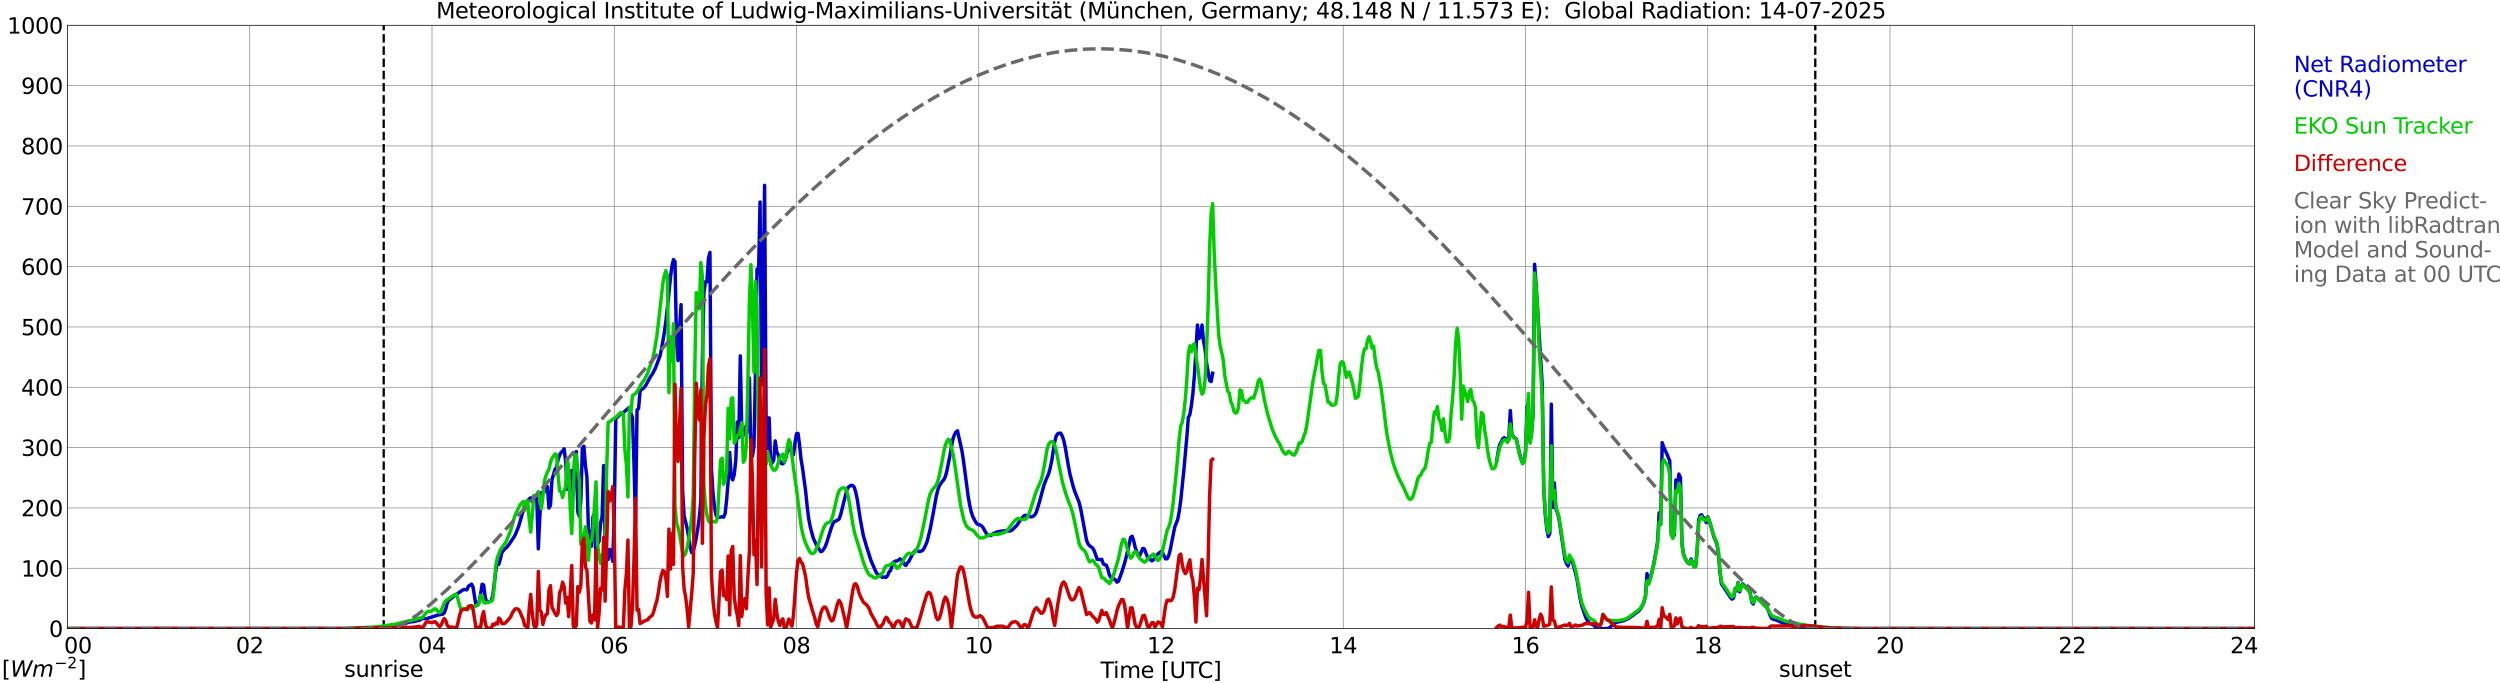 <?xml version="1.0" encoding="utf-8" standalone="no"?>
<!DOCTYPE svg PUBLIC "-//W3C//DTD SVG 1.1//EN"
  "http://www.w3.org/Graphics/SVG/1.1/DTD/svg11.dtd">
<svg xmlns:xlink="http://www.w3.org/1999/xlink" width="1085.4pt" height="296.64pt" viewBox="0 0 1085.4 296.64" xmlns="http://www.w3.org/2000/svg" version="1.1">
 <defs>
  <style type="text/css">*{stroke-linejoin: round; stroke-linecap: butt}</style>
 </defs>
 <g id="figure_1">
  <g id="patch_1">
   <path d="M 0 296.64 
L 1085.4 296.64 
L 1085.4 0 
L 0 0 
z
" style="fill: #ffffff"/>
  </g>
  <g id="axes_1">
   <g id="patch_2">
    <path d="M 29.306 272.909 
L 978.814 272.909 
L 978.814 10.976 
L 29.306 10.976 
z
" style="fill: #ffffff"/>
   </g>
   <g id="patch_3">
    <path d="M 978.814 272.909 
L 978.814 272.909 
L 978.814 10.976 
L 978.814 10.976 
z
" clip-path="url(#p6c2af5a0c0)" style="fill: #d3d3d3; opacity: 0.25; stroke: #d3d3d3; stroke-linejoin: miter"/>
   </g>
   <g id="matplotlib.axis_1">
    <g id="xtick_1">
     <g id="line2d_1">
      <path d="M 29.306 272.909 
L 29.306 10.976 
" clip-path="url(#p6c2af5a0c0)" style="fill: none; stroke: #808080; stroke-width: 0.3; stroke-linecap: square"/>
     </g>
     <g id="line2d_2"/>
     <g id="text_1">
      <!--    00 -->
      <g transform="translate(18.733 283.627) scale(0.095 -0.095)">
       <defs>
        <path id="DejaVuSans-20" transform="scale(0.016)"/>
        <path id="DejaVuSans-30" d="M 2034 4250 
Q 1547 4250 1301 3770 
Q 1056 3291 1056 2328 
Q 1056 1369 1301 889 
Q 1547 409 2034 409 
Q 2525 409 2770 889 
Q 3016 1369 3016 2328 
Q 3016 3291 2770 3770 
Q 2525 4250 2034 4250 
z
M 2034 4750 
Q 2819 4750 3233 4129 
Q 3647 3509 3647 2328 
Q 3647 1150 3233 529 
Q 2819 -91 2034 -91 
Q 1250 -91 836 529 
Q 422 1150 422 2328 
Q 422 3509 836 4129 
Q 1250 4750 2034 4750 
z
" transform="scale(0.016)"/>
       </defs>
       <use xlink:href="#DejaVuSans-20"/>
       <use xlink:href="#DejaVuSans-20" transform="translate(31.787 0)"/>
       <use xlink:href="#DejaVuSans-20" transform="translate(63.574 0)"/>
       <use xlink:href="#DejaVuSans-30" transform="translate(95.361 0)"/>
       <use xlink:href="#DejaVuSans-30" transform="translate(158.984 0)"/>
      </g>
     </g>
    </g>
    <g id="xtick_2">
     <g id="line2d_3">
      <path d="M 108.431 272.909 
L 108.431 10.976 
" clip-path="url(#p6c2af5a0c0)" style="fill: none; stroke: #808080; stroke-width: 0.3; stroke-linecap: square"/>
     </g>
     <g id="line2d_4"/>
     <g id="text_2">
      <!-- 02 -->
      <g transform="translate(102.387 283.627) scale(0.095 -0.095)">
       <defs>
        <path id="DejaVuSans-32" d="M 1228 531 
L 3431 531 
L 3431 0 
L 469 0 
L 469 531 
Q 828 903 1448 1529 
Q 2069 2156 2228 2338 
Q 2531 2678 2651 2914 
Q 2772 3150 2772 3378 
Q 2772 3750 2511 3984 
Q 2250 4219 1831 4219 
Q 1534 4219 1204 4116 
Q 875 4013 500 3803 
L 500 4441 
Q 881 4594 1212 4672 
Q 1544 4750 1819 4750 
Q 2544 4750 2975 4387 
Q 3406 4025 3406 3419 
Q 3406 3131 3298 2873 
Q 3191 2616 2906 2266 
Q 2828 2175 2409 1742 
Q 1991 1309 1228 531 
z
" transform="scale(0.016)"/>
       </defs>
       <use xlink:href="#DejaVuSans-30"/>
       <use xlink:href="#DejaVuSans-32" transform="translate(63.623 0)"/>
      </g>
     </g>
    </g>
    <g id="xtick_3">
     <g id="line2d_5">
      <path d="M 187.557 272.909 
L 187.557 10.976 
" clip-path="url(#p6c2af5a0c0)" style="fill: none; stroke: #808080; stroke-width: 0.3; stroke-linecap: square"/>
     </g>
     <g id="line2d_6"/>
     <g id="text_3">
      <!-- 04 -->
      <g transform="translate(181.513 283.627) scale(0.095 -0.095)">
       <defs>
        <path id="DejaVuSans-34" d="M 2419 4116 
L 825 1625 
L 2419 1625 
L 2419 4116 
z
M 2253 4666 
L 3047 4666 
L 3047 1625 
L 3713 1625 
L 3713 1100 
L 3047 1100 
L 3047 0 
L 2419 0 
L 2419 1100 
L 313 1100 
L 313 1709 
L 2253 4666 
z
" transform="scale(0.016)"/>
       </defs>
       <use xlink:href="#DejaVuSans-30"/>
       <use xlink:href="#DejaVuSans-34" transform="translate(63.623 0)"/>
      </g>
     </g>
    </g>
    <g id="xtick_4">
     <g id="line2d_7">
      <path d="M 266.683 272.909 
L 266.683 10.976 
" clip-path="url(#p6c2af5a0c0)" style="fill: none; stroke: #808080; stroke-width: 0.3; stroke-linecap: square"/>
     </g>
     <g id="line2d_8"/>
     <g id="text_4">
      <!-- 06 -->
      <g transform="translate(260.638 283.627) scale(0.095 -0.095)">
       <defs>
        <path id="DejaVuSans-36" d="M 2113 2584 
Q 1688 2584 1439 2293 
Q 1191 2003 1191 1497 
Q 1191 994 1439 701 
Q 1688 409 2113 409 
Q 2538 409 2786 701 
Q 3034 994 3034 1497 
Q 3034 2003 2786 2293 
Q 2538 2584 2113 2584 
z
M 3366 4563 
L 3366 3988 
Q 3128 4100 2886 4159 
Q 2644 4219 2406 4219 
Q 1781 4219 1451 3797 
Q 1122 3375 1075 2522 
Q 1259 2794 1537 2939 
Q 1816 3084 2150 3084 
Q 2853 3084 3261 2657 
Q 3669 2231 3669 1497 
Q 3669 778 3244 343 
Q 2819 -91 2113 -91 
Q 1303 -91 875 529 
Q 447 1150 447 2328 
Q 447 3434 972 4092 
Q 1497 4750 2381 4750 
Q 2619 4750 2861 4703 
Q 3103 4656 3366 4563 
z
" transform="scale(0.016)"/>
       </defs>
       <use xlink:href="#DejaVuSans-30"/>
       <use xlink:href="#DejaVuSans-36" transform="translate(63.623 0)"/>
      </g>
     </g>
    </g>
    <g id="xtick_5">
     <g id="line2d_9">
      <path d="M 345.808 272.909 
L 345.808 10.976 
" clip-path="url(#p6c2af5a0c0)" style="fill: none; stroke: #808080; stroke-width: 0.3; stroke-linecap: square"/>
     </g>
     <g id="line2d_10"/>
     <g id="text_5">
      <!-- 08 -->
      <g transform="translate(339.764 283.627) scale(0.095 -0.095)">
       <defs>
        <path id="DejaVuSans-38" d="M 2034 2216 
Q 1584 2216 1326 1975 
Q 1069 1734 1069 1313 
Q 1069 891 1326 650 
Q 1584 409 2034 409 
Q 2484 409 2743 651 
Q 3003 894 3003 1313 
Q 3003 1734 2745 1975 
Q 2488 2216 2034 2216 
z
M 1403 2484 
Q 997 2584 770 2862 
Q 544 3141 544 3541 
Q 544 4100 942 4425 
Q 1341 4750 2034 4750 
Q 2731 4750 3128 4425 
Q 3525 4100 3525 3541 
Q 3525 3141 3298 2862 
Q 3072 2584 2669 2484 
Q 3125 2378 3379 2068 
Q 3634 1759 3634 1313 
Q 3634 634 3220 271 
Q 2806 -91 2034 -91 
Q 1263 -91 848 271 
Q 434 634 434 1313 
Q 434 1759 690 2068 
Q 947 2378 1403 2484 
z
M 1172 3481 
Q 1172 3119 1398 2916 
Q 1625 2713 2034 2713 
Q 2441 2713 2670 2916 
Q 2900 3119 2900 3481 
Q 2900 3844 2670 4047 
Q 2441 4250 2034 4250 
Q 1625 4250 1398 4047 
Q 1172 3844 1172 3481 
z
" transform="scale(0.016)"/>
       </defs>
       <use xlink:href="#DejaVuSans-30"/>
       <use xlink:href="#DejaVuSans-38" transform="translate(63.623 0)"/>
      </g>
     </g>
    </g>
    <g id="xtick_6">
     <g id="line2d_11">
      <path d="M 424.934 272.909 
L 424.934 10.976 
" clip-path="url(#p6c2af5a0c0)" style="fill: none; stroke: #808080; stroke-width: 0.3; stroke-linecap: square"/>
     </g>
     <g id="line2d_12"/>
     <g id="text_6">
      <!-- 10 -->
      <g transform="translate(418.89 283.627) scale(0.095 -0.095)">
       <defs>
        <path id="DejaVuSans-31" d="M 794 531 
L 1825 531 
L 1825 4091 
L 703 3866 
L 703 4441 
L 1819 4666 
L 2450 4666 
L 2450 531 
L 3481 531 
L 3481 0 
L 794 0 
L 794 531 
z
" transform="scale(0.016)"/>
       </defs>
       <use xlink:href="#DejaVuSans-31"/>
       <use xlink:href="#DejaVuSans-30" transform="translate(63.623 0)"/>
      </g>
     </g>
    </g>
    <g id="xtick_7">
     <g id="line2d_13">
      <path d="M 504.06 272.909 
L 504.06 10.976 
" clip-path="url(#p6c2af5a0c0)" style="fill: none; stroke: #808080; stroke-width: 0.3; stroke-linecap: square"/>
     </g>
     <g id="line2d_14"/>
     <g id="text_7">
      <!-- 12 -->
      <g transform="translate(498.015 283.627) scale(0.095 -0.095)">
       <use xlink:href="#DejaVuSans-31"/>
       <use xlink:href="#DejaVuSans-32" transform="translate(63.623 0)"/>
      </g>
     </g>
    </g>
    <g id="xtick_8">
     <g id="line2d_15">
      <path d="M 583.185 272.909 
L 583.185 10.976 
" clip-path="url(#p6c2af5a0c0)" style="fill: none; stroke: #808080; stroke-width: 0.3; stroke-linecap: square"/>
     </g>
     <g id="line2d_16"/>
     <g id="text_8">
      <!-- 14 -->
      <g transform="translate(577.141 283.627) scale(0.095 -0.095)">
       <use xlink:href="#DejaVuSans-31"/>
       <use xlink:href="#DejaVuSans-34" transform="translate(63.623 0)"/>
      </g>
     </g>
    </g>
    <g id="xtick_9">
     <g id="line2d_17">
      <path d="M 662.311 272.909 
L 662.311 10.976 
" clip-path="url(#p6c2af5a0c0)" style="fill: none; stroke: #808080; stroke-width: 0.3; stroke-linecap: square"/>
     </g>
     <g id="line2d_18"/>
     <g id="text_9">
      <!-- 16 -->
      <g transform="translate(656.267 283.627) scale(0.095 -0.095)">
       <use xlink:href="#DejaVuSans-31"/>
       <use xlink:href="#DejaVuSans-36" transform="translate(63.623 0)"/>
      </g>
     </g>
    </g>
    <g id="xtick_10">
     <g id="line2d_19">
      <path d="M 741.437 272.909 
L 741.437 10.976 
" clip-path="url(#p6c2af5a0c0)" style="fill: none; stroke: #808080; stroke-width: 0.3; stroke-linecap: square"/>
     </g>
     <g id="line2d_20"/>
     <g id="text_10">
      <!-- 18 -->
      <g transform="translate(735.392 283.627) scale(0.095 -0.095)">
       <use xlink:href="#DejaVuSans-31"/>
       <use xlink:href="#DejaVuSans-38" transform="translate(63.623 0)"/>
      </g>
     </g>
    </g>
    <g id="xtick_11">
     <g id="line2d_21">
      <path d="M 820.562 272.909 
L 820.562 10.976 
" clip-path="url(#p6c2af5a0c0)" style="fill: none; stroke: #808080; stroke-width: 0.3; stroke-linecap: square"/>
     </g>
     <g id="line2d_22"/>
     <g id="text_11">
      <!-- 20 -->
      <g transform="translate(814.518 283.627) scale(0.095 -0.095)">
       <use xlink:href="#DejaVuSans-32"/>
       <use xlink:href="#DejaVuSans-30" transform="translate(63.623 0)"/>
      </g>
     </g>
    </g>
    <g id="xtick_12">
     <g id="line2d_23">
      <path d="M 899.688 272.909 
L 899.688 10.976 
" clip-path="url(#p6c2af5a0c0)" style="fill: none; stroke: #808080; stroke-width: 0.3; stroke-linecap: square"/>
     </g>
     <g id="line2d_24"/>
     <g id="text_12">
      <!-- 22 -->
      <g transform="translate(893.644 283.627) scale(0.095 -0.095)">
       <use xlink:href="#DejaVuSans-32"/>
       <use xlink:href="#DejaVuSans-32" transform="translate(63.623 0)"/>
      </g>
     </g>
    </g>
    <g id="xtick_13">
     <g id="line2d_25">
      <path d="M 978.814 272.909 
L 978.814 10.976 
" clip-path="url(#p6c2af5a0c0)" style="fill: none; stroke: #808080; stroke-width: 0.3; stroke-linecap: square"/>
     </g>
     <g id="line2d_26"/>
     <g id="text_13">
      <!-- 24    -->
      <g transform="translate(968.241 283.627) scale(0.095 -0.095)">
       <use xlink:href="#DejaVuSans-32"/>
       <use xlink:href="#DejaVuSans-34" transform="translate(63.623 0)"/>
       <use xlink:href="#DejaVuSans-20" transform="translate(127.246 0)"/>
       <use xlink:href="#DejaVuSans-20" transform="translate(159.033 0)"/>
       <use xlink:href="#DejaVuSans-20" transform="translate(190.82 0)"/>
      </g>
     </g>
    </g>
    <g id="text_14">
     <!-- Time [UTC] -->
     <g transform="translate(477.806 294.322) scale(0.095 -0.095)">
      <defs>
       <path id="DejaVuSans-54" d="M -19 4666 
L 3928 4666 
L 3928 4134 
L 2272 4134 
L 2272 0 
L 1638 0 
L 1638 4134 
L -19 4134 
L -19 4666 
z
" transform="scale(0.016)"/>
       <path id="DejaVuSans-69" d="M 603 3500 
L 1178 3500 
L 1178 0 
L 603 0 
L 603 3500 
z
M 603 4863 
L 1178 4863 
L 1178 4134 
L 603 4134 
L 603 4863 
z
" transform="scale(0.016)"/>
       <path id="DejaVuSans-6d" d="M 3328 2828 
Q 3544 3216 3844 3400 
Q 4144 3584 4550 3584 
Q 5097 3584 5394 3201 
Q 5691 2819 5691 2113 
L 5691 0 
L 5113 0 
L 5113 2094 
Q 5113 2597 4934 2840 
Q 4756 3084 4391 3084 
Q 3944 3084 3684 2787 
Q 3425 2491 3425 1978 
L 3425 0 
L 2847 0 
L 2847 2094 
Q 2847 2600 2669 2842 
Q 2491 3084 2119 3084 
Q 1678 3084 1418 2786 
Q 1159 2488 1159 1978 
L 1159 0 
L 581 0 
L 581 3500 
L 1159 3500 
L 1159 2956 
Q 1356 3278 1631 3431 
Q 1906 3584 2284 3584 
Q 2666 3584 2933 3390 
Q 3200 3197 3328 2828 
z
" transform="scale(0.016)"/>
       <path id="DejaVuSans-65" d="M 3597 1894 
L 3597 1613 
L 953 1613 
Q 991 1019 1311 708 
Q 1631 397 2203 397 
Q 2534 397 2845 478 
Q 3156 559 3463 722 
L 3463 178 
Q 3153 47 2828 -22 
Q 2503 -91 2169 -91 
Q 1331 -91 842 396 
Q 353 884 353 1716 
Q 353 2575 817 3079 
Q 1281 3584 2069 3584 
Q 2775 3584 3186 3129 
Q 3597 2675 3597 1894 
z
M 3022 2063 
Q 3016 2534 2758 2815 
Q 2500 3097 2075 3097 
Q 1594 3097 1305 2825 
Q 1016 2553 972 2059 
L 3022 2063 
z
" transform="scale(0.016)"/>
       <path id="DejaVuSans-5b" d="M 550 4863 
L 1875 4863 
L 1875 4416 
L 1125 4416 
L 1125 -397 
L 1875 -397 
L 1875 -844 
L 550 -844 
L 550 4863 
z
" transform="scale(0.016)"/>
       <path id="DejaVuSans-55" d="M 556 4666 
L 1191 4666 
L 1191 1831 
Q 1191 1081 1462 751 
Q 1734 422 2344 422 
Q 2950 422 3222 751 
Q 3494 1081 3494 1831 
L 3494 4666 
L 4128 4666 
L 4128 1753 
Q 4128 841 3676 375 
Q 3225 -91 2344 -91 
Q 1459 -91 1007 375 
Q 556 841 556 1753 
L 556 4666 
z
" transform="scale(0.016)"/>
       <path id="DejaVuSans-43" d="M 4122 4306 
L 4122 3641 
Q 3803 3938 3442 4084 
Q 3081 4231 2675 4231 
Q 1875 4231 1450 3742 
Q 1025 3253 1025 2328 
Q 1025 1406 1450 917 
Q 1875 428 2675 428 
Q 3081 428 3442 575 
Q 3803 722 4122 1019 
L 4122 359 
Q 3791 134 3420 21 
Q 3050 -91 2638 -91 
Q 1578 -91 968 557 
Q 359 1206 359 2328 
Q 359 3453 968 4101 
Q 1578 4750 2638 4750 
Q 3056 4750 3426 4639 
Q 3797 4528 4122 4306 
z
" transform="scale(0.016)"/>
       <path id="DejaVuSans-5d" d="M 1947 4863 
L 1947 -844 
L 622 -844 
L 622 -397 
L 1369 -397 
L 1369 4416 
L 622 4416 
L 622 4863 
L 1947 4863 
z
" transform="scale(0.016)"/>
      </defs>
      <use xlink:href="#DejaVuSans-54"/>
      <use xlink:href="#DejaVuSans-69" transform="translate(57.959 0)"/>
      <use xlink:href="#DejaVuSans-6d" transform="translate(85.742 0)"/>
      <use xlink:href="#DejaVuSans-65" transform="translate(183.154 0)"/>
      <use xlink:href="#DejaVuSans-20" transform="translate(244.678 0)"/>
      <use xlink:href="#DejaVuSans-5b" transform="translate(276.465 0)"/>
      <use xlink:href="#DejaVuSans-55" transform="translate(315.479 0)"/>
      <use xlink:href="#DejaVuSans-54" transform="translate(388.672 0)"/>
      <use xlink:href="#DejaVuSans-43" transform="translate(443.881 0)"/>
      <use xlink:href="#DejaVuSans-5d" transform="translate(513.705 0)"/>
     </g>
    </g>
   </g>
   <g id="matplotlib.axis_2">
    <g id="ytick_1">
     <g id="line2d_27">
      <path d="M 29.306 272.909 
L 978.814 272.909 
" clip-path="url(#p6c2af5a0c0)" style="fill: none; stroke: #808080; stroke-width: 0.3; stroke-linecap: square"/>
     </g>
     <g id="line2d_28"/>
     <g id="text_15">
      <!-- 0 -->
      <g transform="translate(21.261 276.518) scale(0.095 -0.095)">
       <use xlink:href="#DejaVuSans-30"/>
      </g>
     </g>
    </g>
    <g id="ytick_2">
     <g id="line2d_29">
      <path d="M 29.306 246.715 
L 978.814 246.715 
" clip-path="url(#p6c2af5a0c0)" style="fill: none; stroke: #808080; stroke-width: 0.3; stroke-linecap: square"/>
     </g>
     <g id="line2d_30"/>
     <g id="text_16">
      <!-- 100 -->
      <g transform="translate(9.173 250.325) scale(0.095 -0.095)">
       <use xlink:href="#DejaVuSans-31"/>
       <use xlink:href="#DejaVuSans-30" transform="translate(63.623 0)"/>
       <use xlink:href="#DejaVuSans-30" transform="translate(127.246 0)"/>
      </g>
     </g>
    </g>
    <g id="ytick_3">
     <g id="line2d_31">
      <path d="M 29.306 220.522 
L 978.814 220.522 
" clip-path="url(#p6c2af5a0c0)" style="fill: none; stroke: #808080; stroke-width: 0.3; stroke-linecap: square"/>
     </g>
     <g id="line2d_32"/>
     <g id="text_17">
      <!-- 200 -->
      <g transform="translate(9.173 224.131) scale(0.095 -0.095)">
       <use xlink:href="#DejaVuSans-32"/>
       <use xlink:href="#DejaVuSans-30" transform="translate(63.623 0)"/>
       <use xlink:href="#DejaVuSans-30" transform="translate(127.246 0)"/>
      </g>
     </g>
    </g>
    <g id="ytick_4">
     <g id="line2d_33">
      <path d="M 29.306 194.329 
L 978.814 194.329 
" clip-path="url(#p6c2af5a0c0)" style="fill: none; stroke: #808080; stroke-width: 0.3; stroke-linecap: square"/>
     </g>
     <g id="line2d_34"/>
     <g id="text_18">
      <!-- 300 -->
      <g transform="translate(9.173 197.938) scale(0.095 -0.095)">
       <defs>
        <path id="DejaVuSans-33" d="M 2597 2516 
Q 3050 2419 3304 2112 
Q 3559 1806 3559 1356 
Q 3559 666 3084 287 
Q 2609 -91 1734 -91 
Q 1441 -91 1130 -33 
Q 819 25 488 141 
L 488 750 
Q 750 597 1062 519 
Q 1375 441 1716 441 
Q 2309 441 2620 675 
Q 2931 909 2931 1356 
Q 2931 1769 2642 2001 
Q 2353 2234 1838 2234 
L 1294 2234 
L 1294 2753 
L 1863 2753 
Q 2328 2753 2575 2939 
Q 2822 3125 2822 3475 
Q 2822 3834 2567 4026 
Q 2313 4219 1838 4219 
Q 1578 4219 1281 4162 
Q 984 4106 628 3988 
L 628 4550 
Q 988 4650 1302 4700 
Q 1616 4750 1894 4750 
Q 2613 4750 3031 4423 
Q 3450 4097 3450 3541 
Q 3450 3153 3228 2886 
Q 3006 2619 2597 2516 
z
" transform="scale(0.016)"/>
       </defs>
       <use xlink:href="#DejaVuSans-33"/>
       <use xlink:href="#DejaVuSans-30" transform="translate(63.623 0)"/>
       <use xlink:href="#DejaVuSans-30" transform="translate(127.246 0)"/>
      </g>
     </g>
    </g>
    <g id="ytick_5">
     <g id="line2d_35">
      <path d="M 29.306 168.136 
L 978.814 168.136 
" clip-path="url(#p6c2af5a0c0)" style="fill: none; stroke: #808080; stroke-width: 0.3; stroke-linecap: square"/>
     </g>
     <g id="line2d_36"/>
     <g id="text_19">
      <!-- 400 -->
      <g transform="translate(9.173 171.745) scale(0.095 -0.095)">
       <use xlink:href="#DejaVuSans-34"/>
       <use xlink:href="#DejaVuSans-30" transform="translate(63.623 0)"/>
       <use xlink:href="#DejaVuSans-30" transform="translate(127.246 0)"/>
      </g>
     </g>
    </g>
    <g id="ytick_6">
     <g id="line2d_37">
      <path d="M 29.306 141.942 
L 978.814 141.942 
" clip-path="url(#p6c2af5a0c0)" style="fill: none; stroke: #808080; stroke-width: 0.3; stroke-linecap: square"/>
     </g>
     <g id="line2d_38"/>
     <g id="text_20">
      <!-- 500 -->
      <g transform="translate(9.173 145.551) scale(0.095 -0.095)">
       <defs>
        <path id="DejaVuSans-35" d="M 691 4666 
L 3169 4666 
L 3169 4134 
L 1269 4134 
L 1269 2991 
Q 1406 3038 1543 3061 
Q 1681 3084 1819 3084 
Q 2600 3084 3056 2656 
Q 3513 2228 3513 1497 
Q 3513 744 3044 326 
Q 2575 -91 1722 -91 
Q 1428 -91 1123 -41 
Q 819 9 494 109 
L 494 744 
Q 775 591 1075 516 
Q 1375 441 1709 441 
Q 2250 441 2565 725 
Q 2881 1009 2881 1497 
Q 2881 1984 2565 2268 
Q 2250 2553 1709 2553 
Q 1456 2553 1204 2497 
Q 953 2441 691 2322 
L 691 4666 
z
" transform="scale(0.016)"/>
       </defs>
       <use xlink:href="#DejaVuSans-35"/>
       <use xlink:href="#DejaVuSans-30" transform="translate(63.623 0)"/>
       <use xlink:href="#DejaVuSans-30" transform="translate(127.246 0)"/>
      </g>
     </g>
    </g>
    <g id="ytick_7">
     <g id="line2d_39">
      <path d="M 29.306 115.749 
L 978.814 115.749 
" clip-path="url(#p6c2af5a0c0)" style="fill: none; stroke: #808080; stroke-width: 0.3; stroke-linecap: square"/>
     </g>
     <g id="line2d_40"/>
     <g id="text_21">
      <!-- 600 -->
      <g transform="translate(9.173 119.358) scale(0.095 -0.095)">
       <use xlink:href="#DejaVuSans-36"/>
       <use xlink:href="#DejaVuSans-30" transform="translate(63.623 0)"/>
       <use xlink:href="#DejaVuSans-30" transform="translate(127.246 0)"/>
      </g>
     </g>
    </g>
    <g id="ytick_8">
     <g id="line2d_41">
      <path d="M 29.306 89.556 
L 978.814 89.556 
" clip-path="url(#p6c2af5a0c0)" style="fill: none; stroke: #808080; stroke-width: 0.3; stroke-linecap: square"/>
     </g>
     <g id="line2d_42"/>
     <g id="text_22">
      <!-- 700 -->
      <g transform="translate(9.173 93.165) scale(0.095 -0.095)">
       <defs>
        <path id="DejaVuSans-37" d="M 525 4666 
L 3525 4666 
L 3525 4397 
L 1831 0 
L 1172 0 
L 2766 4134 
L 525 4134 
L 525 4666 
z
" transform="scale(0.016)"/>
       </defs>
       <use xlink:href="#DejaVuSans-37"/>
       <use xlink:href="#DejaVuSans-30" transform="translate(63.623 0)"/>
       <use xlink:href="#DejaVuSans-30" transform="translate(127.246 0)"/>
      </g>
     </g>
    </g>
    <g id="ytick_9">
     <g id="line2d_43">
      <path d="M 29.306 63.362 
L 978.814 63.362 
" clip-path="url(#p6c2af5a0c0)" style="fill: none; stroke: #808080; stroke-width: 0.3; stroke-linecap: square"/>
     </g>
     <g id="line2d_44"/>
     <g id="text_23">
      <!-- 800 -->
      <g transform="translate(9.173 66.972) scale(0.095 -0.095)">
       <use xlink:href="#DejaVuSans-38"/>
       <use xlink:href="#DejaVuSans-30" transform="translate(63.623 0)"/>
       <use xlink:href="#DejaVuSans-30" transform="translate(127.246 0)"/>
      </g>
     </g>
    </g>
    <g id="ytick_10">
     <g id="line2d_45">
      <path d="M 29.306 37.169 
L 978.814 37.169 
" clip-path="url(#p6c2af5a0c0)" style="fill: none; stroke: #808080; stroke-width: 0.3; stroke-linecap: square"/>
     </g>
     <g id="line2d_46"/>
     <g id="text_24">
      <!-- 900 -->
      <g transform="translate(9.173 40.778) scale(0.095 -0.095)">
       <defs>
        <path id="DejaVuSans-39" d="M 703 97 
L 703 672 
Q 941 559 1184 500 
Q 1428 441 1663 441 
Q 2288 441 2617 861 
Q 2947 1281 2994 2138 
Q 2813 1869 2534 1725 
Q 2256 1581 1919 1581 
Q 1219 1581 811 2004 
Q 403 2428 403 3163 
Q 403 3881 828 4315 
Q 1253 4750 1959 4750 
Q 2769 4750 3195 4129 
Q 3622 3509 3622 2328 
Q 3622 1225 3098 567 
Q 2575 -91 1691 -91 
Q 1453 -91 1209 -44 
Q 966 3 703 97 
z
M 1959 2075 
Q 2384 2075 2632 2365 
Q 2881 2656 2881 3163 
Q 2881 3666 2632 3958 
Q 2384 4250 1959 4250 
Q 1534 4250 1286 3958 
Q 1038 3666 1038 3163 
Q 1038 2656 1286 2365 
Q 1534 2075 1959 2075 
z
" transform="scale(0.016)"/>
       </defs>
       <use xlink:href="#DejaVuSans-39"/>
       <use xlink:href="#DejaVuSans-30" transform="translate(63.623 0)"/>
       <use xlink:href="#DejaVuSans-30" transform="translate(127.246 0)"/>
      </g>
     </g>
    </g>
    <g id="ytick_11">
     <g id="line2d_47">
      <path d="M 29.306 10.976 
L 978.814 10.976 
" clip-path="url(#p6c2af5a0c0)" style="fill: none; stroke: #808080; stroke-width: 0.3; stroke-linecap: square"/>
     </g>
     <g id="line2d_48"/>
     <g id="text_25">
      <!-- 1000 -->
      <g transform="translate(3.128 14.585) scale(0.095 -0.095)">
       <use xlink:href="#DejaVuSans-31"/>
       <use xlink:href="#DejaVuSans-30" transform="translate(63.623 0)"/>
       <use xlink:href="#DejaVuSans-30" transform="translate(127.246 0)"/>
       <use xlink:href="#DejaVuSans-30" transform="translate(190.869 0)"/>
      </g>
     </g>
    </g>
   </g>
   <g id="line2d_49">
    <path d="M 166.589 272.909 
L 166.589 10.976 
" clip-path="url(#p6c2af5a0c0)" style="fill: none; stroke-dasharray: 3.7,1.6; stroke-dashoffset: 0; stroke: #000000"/>
   </g>
   <g id="line2d_50">
    <path d="M 788.121 272.909 
L 788.121 10.976 
" clip-path="url(#p6c2af5a0c0)" style="fill: none; stroke-dasharray: 3.7,1.6; stroke-dashoffset: 0; stroke: #000000"/>
   </g>
   <g id="line2d_51">
    <path d="M 29.306 272.909 
L 159.204 272.909 
L 159.863 272.655 
L 167.116 272.17 
L 169.754 271.785 
L 174.37 270.973 
L 176.348 270.528 
L 177.666 270.083 
L 179.645 269.86 
L 182.282 269.192 
L 183.601 268.44 
L 184.92 268.684 
L 190.195 267.002 
L 192.173 266.638 
L 192.832 266.154 
L 193.492 264.451 
L 194.151 261.897 
L 194.81 260.582 
L 195.47 260.176 
L 197.448 258.537 
L 200.745 256.266 
L 201.404 255.922 
L 202.723 256.085 
L 203.382 254.463 
L 204.042 254.099 
L 204.701 253.594 
L 205.36 254.869 
L 206.679 263.034 
L 207.339 262.73 
L 207.998 261.19 
L 208.657 257.947 
L 209.317 253.654 
L 209.976 253.997 
L 210.635 259.123 
L 211.295 261.473 
L 213.273 260.946 
L 213.932 258.392 
L 215.251 247.96 
L 215.91 244.073 
L 216.57 245.002 
L 217.229 242.734 
L 217.889 239.858 
L 219.207 238.279 
L 219.867 237.77 
L 221.186 236.11 
L 223.164 233.132 
L 223.823 231.895 
L 225.142 228.634 
L 227.12 221.829 
L 228.439 218.71 
L 229.098 217.371 
L 229.757 216.622 
L 230.417 216.135 
L 231.076 217.028 
L 231.736 216.824 
L 232.395 215.205 
L 233.054 216.502 
L 233.714 238.279 
L 234.373 224.098 
L 235.033 213.866 
L 235.692 213.846 
L 236.351 213.542 
L 237.011 212.63 
L 237.67 211.294 
L 238.329 220.551 
L 238.989 219.378 
L 239.648 208.277 
L 240.967 203.656 
L 241.626 203.049 
L 242.286 199.544 
L 242.945 197.64 
L 243.604 196.406 
L 244.264 195.838 
L 244.923 194.866 
L 245.583 200.314 
L 246.242 212.428 
L 246.901 208.295 
L 247.561 205.561 
L 248.22 204.264 
L 248.88 214.919 
L 249.539 197.6 
L 250.198 196.039 
L 250.858 222.356 
L 251.517 224.137 
L 252.176 217.371 
L 252.836 194.601 
L 253.495 193.771 
L 254.155 202.038 
L 254.814 207.061 
L 255.473 229.912 
L 256.133 231.552 
L 256.792 237.184 
L 257.451 224.26 
L 258.111 222.903 
L 258.77 243.321 
L 259.43 236.131 
L 260.089 235.078 
L 260.748 227.217 
L 261.408 224.137 
L 262.067 202.119 
L 262.726 233.255 
L 263.386 239.271 
L 264.045 242.857 
L 264.705 238.501 
L 265.364 239.717 
L 266.023 243.706 
L 266.683 223.307 
L 267.342 181.861 
L 269.32 179.833 
L 269.98 179.268 
L 270.639 179.226 
L 271.298 178.498 
L 271.958 177.989 
L 272.617 177.301 
L 273.277 176.876 
L 273.936 179.509 
L 274.595 181.313 
L 275.255 201.247 
L 275.914 227.44 
L 276.573 177.971 
L 277.233 177.445 
L 277.892 169.909 
L 278.552 169.058 
L 279.211 168.712 
L 279.87 167.963 
L 280.53 167.012 
L 282.508 163.363 
L 283.167 162.494 
L 284.486 159.982 
L 286.464 154.774 
L 287.124 151.898 
L 288.442 144.302 
L 289.102 139.42 
L 290.42 127.305 
L 291.08 120.479 
L 291.739 115.537 
L 292.399 112.7 
L 293.058 113.57 
L 293.717 148.354 
L 294.377 156.537 
L 295.036 142.6 
L 295.696 132.269 
L 296.355 212.955 
L 297.014 224.016 
L 298.333 229.344 
L 299.652 237.569 
L 300.311 239.939 
L 300.971 239.229 
L 301.63 236.759 
L 302.289 233.517 
L 302.949 229.506 
L 303.608 224.603 
L 304.267 217.575 
L 304.927 156.982 
L 305.586 127.447 
L 306.246 122.363 
L 306.905 122.384 
L 307.564 112.273 
L 308.224 109.601 
L 308.883 203.536 
L 309.543 213.927 
L 310.202 220.166 
L 310.861 223.652 
L 311.521 224.705 
L 312.839 224.522 
L 313.499 224.32 
L 314.158 224.543 
L 314.818 223.003 
L 315.477 216.986 
L 316.136 208.803 
L 316.796 196.445 
L 317.455 206.899 
L 318.114 208.337 
L 318.774 206.048 
L 319.433 200.031 
L 320.093 183.236 
L 320.752 190.023 
L 321.411 154.512 
L 322.071 188.87 
L 322.73 188.949 
L 324.049 184.554 
L 324.708 187.532 
L 325.368 164.115 
L 326.027 197.155 
L 326.686 198.025 
L 327.346 193.732 
L 328.005 160.65 
L 328.665 116.812 
L 329.324 118.819 
L 329.983 87.722 
L 330.643 166.868 
L 331.302 128.4 
L 331.961 80.448 
L 332.621 185.952 
L 333.28 194.743 
L 333.94 181.413 
L 334.599 201.794 
L 335.258 200.964 
L 335.918 199.809 
L 336.577 191.421 
L 337.236 196.223 
L 337.896 197.459 
L 338.555 199.89 
L 339.215 201.186 
L 339.874 201.367 
L 340.533 200.66 
L 341.193 198.653 
L 341.852 196.081 
L 342.512 195.047 
L 343.171 194.643 
L 343.83 196.87 
L 344.49 197.378 
L 345.149 192.252 
L 345.808 188.302 
L 346.468 188.16 
L 347.127 193.103 
L 347.787 199.484 
L 348.446 203.334 
L 349.765 213.219 
L 350.424 219.763 
L 351.083 225.13 
L 351.743 228.553 
L 353.062 233.559 
L 354.38 236.474 
L 355.699 238.601 
L 356.359 239.512 
L 357.018 239.25 
L 357.677 238.378 
L 358.337 237.144 
L 358.996 235.361 
L 360.974 228.998 
L 361.634 227.256 
L 362.293 226.408 
L 362.952 226.204 
L 364.271 225.394 
L 364.93 223.652 
L 367.568 213.015 
L 368.227 211.598 
L 368.887 211.072 
L 369.546 210.708 
L 370.206 210.768 
L 370.865 211.496 
L 371.524 213.686 
L 372.184 216.784 
L 373.502 225.454 
L 374.821 232.503 
L 376.14 237.042 
L 378.118 243.321 
L 380.096 247.881 
L 380.756 249.096 
L 381.415 249.542 
L 382.074 249.764 
L 382.734 250.493 
L 383.393 250.655 
L 384.053 250.472 
L 384.712 250.655 
L 385.371 249.846 
L 386.031 248.264 
L 386.69 247.596 
L 387.349 245.448 
L 388.009 244.073 
L 388.668 243.606 
L 389.328 243.564 
L 389.987 243.282 
L 390.646 242.653 
L 391.306 242.936 
L 392.624 244.963 
L 393.284 245.511 
L 393.943 244.376 
L 394.603 243.748 
L 395.921 241.094 
L 396.581 239.979 
L 397.24 239.25 
L 397.899 238.805 
L 398.559 239.229 
L 399.218 239.512 
L 400.537 239.007 
L 401.196 238.035 
L 401.856 236.697 
L 402.515 235.078 
L 403.834 229.81 
L 405.153 222.84 
L 406.471 215.59 
L 407.131 212.774 
L 407.79 210.951 
L 409.109 208.984 
L 409.768 208.295 
L 410.428 206.917 
L 411.087 204.508 
L 412.406 197.823 
L 413.725 190.612 
L 414.384 188.747 
L 415.043 187.553 
L 415.703 187.045 
L 417.681 195.958 
L 418.34 200.293 
L 420.318 215.407 
L 420.978 219.194 
L 421.637 222.112 
L 422.297 224.179 
L 423.615 226.712 
L 424.275 227.5 
L 424.934 227.825 
L 425.593 227.927 
L 426.253 228.412 
L 426.912 229.242 
L 428.231 231.633 
L 428.89 232.322 
L 429.55 232.485 
L 430.209 232.524 
L 431.528 231.471 
L 432.187 231.35 
L 432.847 230.924 
L 434.165 230.743 
L 434.825 230.52 
L 435.484 230.58 
L 436.803 230.316 
L 437.462 230.397 
L 438.122 230.599 
L 438.781 230.457 
L 439.44 230.093 
L 441.419 228.15 
L 442.737 226.204 
L 444.056 224.462 
L 444.716 223.854 
L 445.375 223.733 
L 446.694 224.077 
L 447.353 224.401 
L 448.012 224.359 
L 448.672 224.056 
L 449.331 223.469 
L 449.991 222.193 
L 451.309 217.858 
L 453.287 210.464 
L 453.947 208.743 
L 455.266 205.723 
L 455.925 203.313 
L 456.584 200.233 
L 457.903 191.888 
L 458.563 189.315 
L 459.222 188.302 
L 459.881 188.037 
L 460.541 188.118 
L 461.2 189.334 
L 461.859 191.301 
L 462.519 194.4 
L 463.838 202.218 
L 464.497 205.663 
L 465.816 210.768 
L 466.475 213.015 
L 468.453 217.979 
L 469.113 220.512 
L 471.75 234.633 
L 472.409 236.212 
L 473.069 236.961 
L 474.388 237.933 
L 475.047 239.109 
L 476.366 242.815 
L 477.685 242.978 
L 478.344 242.836 
L 479.003 244.78 
L 479.663 245.225 
L 480.322 245.369 
L 480.981 247.09 
L 481.641 249.662 
L 482.3 250.655 
L 482.96 250.472 
L 483.619 251.446 
L 484.278 251.729 
L 484.938 252.743 
L 485.597 252.337 
L 486.916 248.73 
L 488.235 244.518 
L 488.894 242.066 
L 490.872 233.315 
L 491.532 232.828 
L 492.191 234.813 
L 492.85 237.65 
L 494.169 241.296 
L 494.828 241.176 
L 496.147 238.095 
L 496.807 238.297 
L 498.125 241.681 
L 499.444 242.917 
L 500.103 243.525 
L 500.763 243.098 
L 502.082 241.032 
L 504.06 239.452 
L 504.719 239.96 
L 506.038 242.632 
L 506.697 242.593 
L 507.357 241.377 
L 508.016 239.007 
L 509.994 228.938 
L 511.313 225.496 
L 511.972 222.052 
L 512.632 217.19 
L 513.95 204.468 
L 515.269 189.8 
L 515.929 181.232 
L 516.588 179.975 
L 517.247 176.046 
L 517.907 170.758 
L 518.566 162.999 
L 519.885 141.122 
L 520.544 146.935 
L 521.204 146.327 
L 521.863 141.122 
L 522.522 148.111 
L 523.182 151.534 
L 523.841 157.491 
L 525.16 165.207 
L 525.819 165.673 
L 526.479 162.027 
M 649.783 200.102 
L 650.442 196.131 
L 651.102 193.032 
L 651.761 191.919 
L 652.42 190.46 
L 653.08 190.054 
L 653.739 190.439 
L 654.399 191.453 
L 655.058 190.581 
L 655.717 178.244 
L 656.377 188.433 
L 657.036 189.57 
L 657.695 190.217 
L 658.355 190.662 
L 659.674 196.739 
L 660.333 198.968 
L 660.992 200.791 
L 661.652 200.225 
L 662.311 196.293 
L 662.97 176.441 
L 663.63 186.591 
L 664.289 191.856 
L 664.949 187.684 
L 665.608 179.54 
L 666.267 114.735 
L 666.927 123.934 
L 669.564 166.941 
L 670.224 212.195 
L 670.883 223.197 
L 671.542 229.577 
L 672.202 232.961 
L 672.861 231.602 
L 673.521 175.488 
L 674.18 220.32 
L 674.839 209.704 
L 675.499 220.947 
L 676.158 222.447 
L 676.817 225.08 
L 679.455 242.907 
L 680.114 244.73 
L 680.774 245.744 
L 681.433 243.292 
L 682.092 243.13 
L 682.752 244.225 
L 684.071 249.026 
L 684.73 251.923 
L 686.049 259.985 
L 686.708 262.963 
L 688.027 266.832 
L 688.686 268.493 
L 689.346 269.587 
L 690.005 270.457 
L 691.983 271.45 
L 693.302 272.909 
L 697.918 272.909 
L 698.577 272.707 
L 699.896 271.552 
L 701.215 270.418 
L 702.533 270.033 
L 704.511 269.567 
L 705.171 269.404 
L 707.149 268.453 
L 711.105 265.556 
L 711.765 264.967 
L 712.424 264.037 
L 713.083 262.819 
L 713.743 261.342 
L 714.402 258.932 
L 715.062 249.044 
L 715.721 253.421 
L 716.38 251.396 
L 717.699 246.228 
L 719.018 239.201 
L 719.677 234.947 
L 720.337 222.649 
L 720.996 227.715 
L 721.655 192.181 
L 722.315 194.106 
L 723.633 196.961 
L 724.952 200.183 
L 725.612 232.21 
L 726.271 233.061 
L 726.93 232.312 
L 727.59 208.387 
L 728.249 211.63 
L 728.909 205.815 
L 729.568 207.376 
L 730.227 235.858 
L 730.887 240.395 
L 731.546 242.179 
L 732.205 243.575 
L 732.865 244.447 
L 733.524 244.811 
L 734.184 242.705 
L 734.843 244.164 
L 735.502 246.069 
L 736.162 245.885 
L 736.821 239.24 
L 737.48 225.871 
L 738.14 223.762 
L 738.799 223.5 
L 739.459 224.878 
L 740.118 224.917 
L 740.777 226.903 
L 741.437 224.37 
L 742.096 226.114 
L 742.756 228.26 
L 744.074 232.961 
L 745.393 236.141 
L 746.052 239.89 
L 746.712 248.195 
L 747.371 253.502 
L 748.69 255.427 
L 750.009 257.392 
L 751.327 259.438 
L 751.987 260.106 
L 752.646 259.639 
L 753.306 255.548 
L 753.965 256.52 
L 754.624 252.894 
L 755.284 256.947 
L 755.943 254.495 
L 756.602 253.502 
L 759.24 256.116 
L 759.899 257.533 
L 760.559 261.483 
L 761.218 262.253 
L 761.878 259.7 
L 762.537 259.215 
L 765.174 261.748 
L 767.153 263.854 
L 767.812 265.15 
L 768.471 267.115 
L 769.131 268.39 
L 769.79 268.796 
L 771.109 269.181 
L 771.768 269.404 
L 773.087 270.072 
L 774.406 270.559 
L 776.384 271.125 
L 777.043 271.269 
L 779.021 271.188 
L 781.659 272.262 
L 783.637 272.644 
L 786.275 272.909 
L 978.154 272.909 
L 978.154 272.909 
" clip-path="url(#p6c2af5a0c0)" style="fill: none; stroke: #0000cc; stroke-width: 1.5; stroke-linecap: square"/>
   </g>
   <g id="line2d_52">
    <path d="M 28.646 272.938 
L 39.197 272.961 
L 43.153 272.956 
L 73.484 273.007 
L 76.122 272.972 
L 84.034 272.963 
L 85.353 272.962 
L 100.519 272.947 
L 134.807 272.874 
L 138.104 272.88 
L 147.335 272.969 
L 149.313 272.9 
L 162.501 272.255 
L 164.479 272.066 
L 171.732 270.984 
L 180.963 268.745 
L 181.623 268.403 
L 182.941 268.288 
L 183.601 267.953 
L 184.92 266.044 
L 185.579 265.558 
L 186.238 265.394 
L 186.898 265.397 
L 187.557 265.107 
L 188.876 264.284 
L 189.535 264.714 
L 190.195 265.502 
L 190.854 266.011 
L 191.513 265.185 
L 192.832 261.807 
L 193.492 260.851 
L 196.788 258.527 
L 197.448 258.121 
L 198.107 257.972 
L 198.767 259.851 
L 199.426 262.482 
L 200.085 264.409 
L 200.745 264.457 
L 203.382 264.178 
L 206.679 262.93 
L 207.339 262.751 
L 207.998 261.906 
L 208.657 258.462 
L 209.317 258.78 
L 209.976 261.381 
L 210.635 261.844 
L 213.273 261.081 
L 213.932 260.285 
L 214.592 254.71 
L 215.251 245.549 
L 215.91 242.091 
L 217.229 238.765 
L 217.889 237.679 
L 219.207 235.979 
L 219.867 234.825 
L 221.186 231.701 
L 221.845 229.778 
L 223.164 225.167 
L 223.823 223.289 
L 225.801 219.124 
L 227.12 217.744 
L 227.779 221.544 
L 228.439 217.644 
L 229.098 217.393 
L 229.757 225.393 
L 230.417 231.016 
L 231.076 223.787 
L 231.736 215.118 
L 232.395 215.297 
L 233.054 214.71 
L 233.714 213.462 
L 234.373 216.086 
L 235.033 220.95 
L 235.692 215.643 
L 236.351 208.936 
L 237.011 206.617 
L 237.67 204.86 
L 238.329 203.784 
L 238.989 200.72 
L 239.648 198.955 
L 240.967 197.073 
L 241.626 197.412 
L 242.286 206.271 
L 242.945 213.14 
L 243.604 213.444 
L 244.264 216.021 
L 244.923 213.041 
L 245.583 211.388 
L 246.242 198.978 
L 246.901 203.107 
L 247.561 220.744 
L 248.22 231.64 
L 249.539 197.805 
L 250.198 197.348 
L 250.858 204.118 
L 251.517 208.384 
L 252.176 236.277 
L 252.836 232.017 
L 253.495 233.028 
L 254.155 228.725 
L 254.814 232.47 
L 255.473 243.233 
L 256.133 234.669 
L 256.792 234.772 
L 257.451 230.247 
L 258.77 209.194 
L 259.43 236.001 
L 260.089 241.644 
L 260.748 244.671 
L 261.408 240.866 
L 262.067 241.777 
L 262.726 245.173 
L 263.386 203.685 
L 264.045 183.36 
L 264.705 183.071 
L 266.023 182.007 
L 267.342 181.234 
L 269.32 179.196 
L 269.98 179.129 
L 270.639 179.81 
L 271.298 195.221 
L 271.958 201.878 
L 272.617 215.743 
L 273.277 176.915 
L 273.936 178.697 
L 274.595 171.737 
L 275.914 170.911 
L 277.233 169.015 
L 278.552 166.465 
L 279.87 164.667 
L 281.189 161.992 
L 281.849 159.806 
L 283.167 156.748 
L 283.827 153.842 
L 285.145 146.187 
L 286.464 134.798 
L 287.783 123.082 
L 288.442 119.517 
L 289.102 117.506 
L 289.761 119.676 
L 290.42 170.472 
L 291.08 146.268 
L 291.739 156.849 
L 292.399 140.574 
L 293.058 219.648 
L 293.717 226.622 
L 294.377 229.138 
L 295.036 232.142 
L 296.355 240.071 
L 297.014 241.226 
L 297.674 240.227 
L 298.333 237.652 
L 298.992 234.133 
L 299.652 229.802 
L 300.311 224.728 
L 300.971 215.294 
L 301.63 161.727 
L 302.289 126.991 
L 302.949 134.09 
L 303.608 133.971 
L 304.267 114.021 
L 304.927 119.962 
L 305.586 210.388 
L 306.246 218.813 
L 306.905 223.646 
L 307.564 226.112 
L 308.224 226.826 
L 309.543 226.379 
L 310.202 226.623 
L 310.861 226.589 
L 311.521 224.208 
L 312.839 199.739 
L 313.499 198.939 
L 314.158 210.231 
L 314.818 208.275 
L 315.477 204.364 
L 316.136 177.288 
L 316.796 190.513 
L 317.455 173.165 
L 318.114 172.683 
L 318.774 192.369 
L 319.433 191.106 
L 320.093 189.11 
L 320.752 188.744 
L 322.071 183.55 
L 322.73 200.673 
L 323.39 199.561 
L 324.049 193.19 
L 324.708 165.007 
L 325.368 130.573 
L 326.027 114.936 
L 326.686 133.569 
L 327.346 161.662 
L 328.005 122.246 
L 328.665 135.961 
L 329.324 193.41 
L 329.983 196.486 
L 330.643 193.687 
L 331.302 203.839 
L 331.961 201.731 
L 332.621 201.408 
L 333.28 196.376 
L 333.94 199.064 
L 335.258 203.379 
L 335.918 204.13 
L 336.577 204.1 
L 337.236 203.071 
L 338.555 198.569 
L 339.874 197.151 
L 340.533 200.506 
L 341.193 198.776 
L 341.852 193.816 
L 342.512 190.904 
L 343.171 192.222 
L 344.49 203.131 
L 345.808 212.376 
L 347.787 228.234 
L 348.446 231.501 
L 349.105 233.956 
L 349.765 235.827 
L 351.083 238.712 
L 351.743 239.793 
L 352.402 240.322 
L 353.062 240.273 
L 353.721 239.755 
L 355.04 236.887 
L 355.699 235.042 
L 357.018 230.812 
L 357.677 229.057 
L 358.337 227.83 
L 358.996 227.106 
L 359.655 226.903 
L 360.315 226.579 
L 360.974 225.687 
L 361.634 223.633 
L 363.612 214.994 
L 364.271 213.151 
L 364.93 212.299 
L 365.59 211.895 
L 366.249 211.764 
L 366.909 211.981 
L 367.568 213.178 
L 368.227 215.486 
L 368.887 218.977 
L 370.206 227.25 
L 370.865 230.655 
L 371.524 233.171 
L 372.843 237.239 
L 374.821 244.023 
L 376.14 247.419 
L 376.799 248.678 
L 377.459 249.662 
L 378.118 249.874 
L 379.437 250.806 
L 380.096 250.977 
L 380.756 250.676 
L 381.415 250.183 
L 382.074 249.982 
L 382.734 249.08 
L 383.393 248.528 
L 384.053 246.592 
L 384.712 245.725 
L 386.69 245.163 
L 387.349 244.457 
L 388.009 244.518 
L 389.328 246.661 
L 389.987 246.61 
L 391.306 244.821 
L 392.624 242.284 
L 393.284 241.275 
L 393.943 240.53 
L 394.603 240.154 
L 395.921 240.423 
L 396.581 240.151 
L 397.24 239.57 
L 397.899 238.672 
L 398.559 237.32 
L 399.218 235.456 
L 399.878 233.1 
L 401.196 227.005 
L 403.175 216.819 
L 403.834 214.473 
L 404.493 213.046 
L 406.471 210.625 
L 407.131 208.953 
L 407.79 206.539 
L 409.109 199.787 
L 409.768 196.179 
L 410.428 193.236 
L 411.087 191.695 
L 411.746 190.701 
L 412.406 191.274 
L 413.725 196.985 
L 414.384 200.647 
L 417.022 219.318 
L 418.34 225.296 
L 419 227.165 
L 419.659 228.451 
L 420.318 229.211 
L 420.978 229.671 
L 422.297 230.197 
L 422.956 230.751 
L 424.275 232.507 
L 424.934 233.183 
L 425.593 233.525 
L 426.253 233.574 
L 426.912 233.48 
L 429.55 232.221 
L 430.209 232.063 
L 432.847 231.983 
L 434.165 231.786 
L 436.144 231.177 
L 437.462 230.09 
L 438.781 228.277 
L 440.1 226.526 
L 441.419 225.33 
L 442.078 225.057 
L 442.737 225.17 
L 443.397 225.427 
L 444.716 225.614 
L 445.375 225.307 
L 446.034 224.522 
L 446.694 223.202 
L 447.353 221.421 
L 449.331 214.95 
L 449.991 213.141 
L 451.969 208.625 
L 452.628 206.085 
L 453.287 202.765 
L 454.606 195.025 
L 455.266 192.904 
L 455.925 192.008 
L 456.584 191.702 
L 457.244 192.021 
L 457.903 193.27 
L 458.563 195.529 
L 459.881 202.404 
L 461.2 208.987 
L 462.519 213.719 
L 463.838 217.54 
L 465.156 220.933 
L 465.816 223.257 
L 467.134 229.195 
L 468.453 235.793 
L 469.113 237.443 
L 469.772 238.213 
L 470.431 238.738 
L 471.091 239.464 
L 471.75 240.734 
L 472.409 242.785 
L 473.069 243.942 
L 474.388 243.264 
L 475.047 243.839 
L 475.706 245.058 
L 476.366 245.579 
L 477.025 246.4 
L 478.344 250.759 
L 479.003 250.981 
L 479.663 251.381 
L 480.322 252.298 
L 480.981 252.516 
L 481.641 253.378 
L 482.3 252.5 
L 483.619 249.115 
L 485.597 242.523 
L 486.916 236.086 
L 487.575 234.132 
L 488.235 234.237 
L 490.213 240.88 
L 490.872 242.318 
L 491.532 241.804 
L 492.191 240.129 
L 492.85 239.39 
L 493.51 239.927 
L 494.169 241.372 
L 494.828 242.481 
L 496.807 244.064 
L 497.466 243.782 
L 498.785 242.05 
L 500.763 240.539 
L 501.422 241.348 
L 502.082 242.641 
L 502.741 243.37 
L 503.4 242.709 
L 504.06 241.494 
L 504.719 239.159 
L 506.697 230.318 
L 507.357 228.975 
L 508.016 226.961 
L 508.675 223.387 
L 509.335 218.305 
L 510.654 205.53 
L 511.313 198.552 
L 511.972 190.309 
L 512.632 184.84 
L 513.291 183.383 
L 513.95 179.33 
L 514.61 173.406 
L 515.269 165.034 
L 515.929 153.335 
L 516.588 150.14 
L 517.247 152.72 
L 517.907 149.86 
L 518.566 149.26 
L 519.226 154.68 
L 519.885 158.627 
L 521.204 168.5 
L 521.863 171.112 
L 522.522 170.291 
L 523.182 164.857 
L 523.841 151.923 
L 524.501 133.43 
L 525.16 107.733 
L 525.819 92.707 
L 526.479 88.449 
L 527.138 109.304 
L 527.797 123.336 
L 529.116 145.562 
L 529.776 150.446 
L 530.435 153.05 
L 531.094 156.362 
L 531.754 163.232 
L 533.073 169.987 
L 533.732 170.692 
L 534.391 174.47 
L 535.051 175.793 
L 535.71 178.607 
L 536.369 179.362 
L 537.029 179.085 
L 537.688 176.849 
L 538.348 169.31 
L 539.007 169.667 
L 539.666 173.729 
L 540.326 173.988 
L 540.985 174.818 
L 541.644 174.67 
L 542.304 173.442 
L 543.623 172.529 
L 544.282 172.841 
L 544.941 170.889 
L 545.601 168.478 
L 546.26 165.484 
L 546.919 164.592 
L 547.579 166.004 
L 548.898 173.361 
L 550.216 179.268 
L 551.535 183.604 
L 552.195 185.821 
L 553.513 189.111 
L 554.832 191.654 
L 555.491 192.562 
L 556.81 195.645 
L 557.47 196.628 
L 558.129 197.178 
L 558.788 196.679 
L 559.448 195.895 
L 561.426 197.518 
L 562.085 197.494 
L 562.745 196.236 
L 563.404 194.479 
L 564.063 192.277 
L 564.723 192.396 
L 565.382 191.574 
L 566.042 189.353 
L 566.701 187.784 
L 567.36 184.538 
L 569.998 165.7 
L 571.317 158.976 
L 571.976 155.214 
L 572.635 152.136 
L 573.295 152.164 
L 573.954 161.235 
L 574.613 166.432 
L 575.273 167.059 
L 576.592 174.612 
L 577.251 174.656 
L 577.91 175.75 
L 578.57 175.94 
L 579.229 175.807 
L 579.889 175.431 
L 580.548 171.56 
L 581.207 163.729 
L 581.867 157.938 
L 582.526 157.048 
L 583.185 157.417 
L 583.845 160.354 
L 584.504 163.829 
L 585.164 161.636 
L 585.823 161.612 
L 587.142 166.11 
L 587.801 169.057 
L 588.46 172.924 
L 589.12 172.673 
L 589.779 171.83 
L 590.439 166.328 
L 591.098 159.528 
L 591.757 154.179 
L 592.417 151.43 
L 593.076 151.387 
L 593.736 147.785 
L 594.395 146.181 
L 595.054 148.136 
L 595.714 151.14 
L 596.373 150.261 
L 597.032 155.837 
L 597.692 159.764 
L 598.351 161.496 
L 599.67 168.838 
L 600.989 179.1 
L 601.648 184.891 
L 602.307 189.438 
L 603.626 196.197 
L 604.945 201.327 
L 606.264 205.089 
L 607.582 208.097 
L 609.561 211.956 
L 610.879 215.055 
L 611.539 216.292 
L 612.198 216.893 
L 612.858 216.518 
L 613.517 215.313 
L 614.836 210.823 
L 615.495 208.024 
L 616.154 206.73 
L 616.814 206.254 
L 617.473 204.807 
L 618.792 202.96 
L 619.451 199.748 
L 620.111 195.275 
L 620.77 192.478 
L 621.429 192.042 
L 622.089 184.168 
L 622.748 178.819 
L 623.408 179.779 
L 624.067 176.493 
L 624.726 181.972 
L 625.386 183.08 
L 626.045 186.852 
L 626.705 181.863 
L 627.364 187.976 
L 628.023 191.837 
L 628.683 191.876 
L 629.342 190.119 
L 630.001 179.75 
L 630.661 173.026 
L 631.32 163.338 
L 631.98 149.098 
L 632.639 142.536 
L 633.298 147.283 
L 633.958 162.202 
L 634.617 181.988 
L 635.276 167.609 
L 637.255 174.273 
L 637.914 170.044 
L 638.573 169.106 
L 639.233 173.487 
L 639.892 174.56 
L 640.552 176.718 
L 641.211 190.136 
L 641.87 194.361 
L 643.189 179.158 
L 643.848 179.945 
L 644.508 186.318 
L 645.167 190.139 
L 645.827 195.509 
L 646.486 199.135 
L 647.145 201.684 
L 647.805 203.501 
L 648.464 203.545 
L 649.123 202.875 
L 649.783 200.57 
L 650.442 197.218 
L 651.102 194.552 
L 651.761 192.747 
L 652.42 191.476 
L 653.08 190.928 
L 653.739 190.935 
L 654.399 192.082 
L 655.058 191.241 
L 655.717 184.097 
L 656.377 188.671 
L 657.036 189.876 
L 658.355 190.95 
L 659.674 197.138 
L 660.992 201.333 
L 661.652 200.85 
L 662.311 196.816 
L 662.97 179.86 
L 663.63 170.842 
L 664.289 192.432 
L 664.949 188.179 
L 665.608 178.75 
L 666.267 118.556 
L 666.927 124.996 
L 667.586 134.402 
L 668.246 152.062 
L 669.564 171.676 
L 670.224 211.169 
L 670.883 222.05 
L 671.542 228.237 
L 672.202 231.425 
L 672.861 229.642 
L 673.521 193.566 
L 674.18 216.589 
L 674.839 213.004 
L 675.499 220.244 
L 676.158 222.088 
L 676.817 224.389 
L 679.455 241.344 
L 680.114 243.455 
L 680.774 244.249 
L 681.433 240.999 
L 682.092 242.337 
L 682.752 243.208 
L 684.071 247.46 
L 685.389 254.597 
L 686.049 258.596 
L 686.708 261.524 
L 687.368 263.338 
L 689.346 267.473 
L 690.005 268.241 
L 690.664 268.704 
L 691.983 269.344 
L 692.643 270.042 
L 693.302 271.008 
L 693.961 271.651 
L 694.621 271.676 
L 695.28 270.281 
L 695.939 266.746 
L 697.258 268.587 
L 697.918 269.242 
L 698.577 269.203 
L 700.555 269.52 
L 701.215 269.417 
L 701.874 269.491 
L 703.852 269.207 
L 705.171 268.879 
L 705.83 268.706 
L 707.149 267.978 
L 711.765 264.524 
L 712.424 263.753 
L 713.083 262.651 
L 713.743 261.017 
L 714.402 258.777 
L 715.062 252.191 
L 715.721 253.604 
L 716.38 251.784 
L 717.04 249.467 
L 718.358 243.541 
L 719.677 236.024 
L 720.337 226.666 
L 720.996 227.626 
L 721.655 201.244 
L 722.315 199.561 
L 722.974 200.659 
L 723.633 201.501 
L 724.293 202.617 
L 724.952 206.391 
L 725.612 231.852 
L 726.271 233.809 
L 726.93 231.197 
L 727.59 213.048 
L 728.249 213.675 
L 728.909 209.819 
L 729.568 212.013 
L 730.227 236.721 
L 730.887 240.826 
L 731.546 242.413 
L 732.865 244.523 
L 733.524 244.856 
L 734.184 243.243 
L 734.843 244.192 
L 735.502 246.012 
L 736.162 245.935 
L 736.821 239.604 
L 737.48 227.13 
L 738.14 224.675 
L 738.799 224.285 
L 739.459 225.592 
L 740.777 225.882 
L 741.437 224.615 
L 742.096 226.209 
L 742.756 228.097 
L 744.074 232.609 
L 745.393 235.641 
L 746.052 239.333 
L 746.712 247.209 
L 747.371 252.516 
L 748.031 253.808 
L 749.349 255.52 
L 751.327 258.64 
L 751.987 259.333 
L 752.646 258.747 
L 753.306 255.708 
L 753.965 256.102 
L 754.624 253.135 
L 755.284 256.384 
L 755.943 254.913 
L 756.602 253.854 
L 757.921 255.324 
L 759.24 256.44 
L 759.899 257.797 
L 760.559 260.955 
L 761.218 261.699 
L 761.878 259.889 
L 762.537 259.446 
L 763.856 260.601 
L 767.153 263.849 
L 767.812 264.9 
L 768.471 266.268 
L 769.131 267.271 
L 769.79 267.645 
L 771.768 268.289 
L 774.406 269.417 
L 777.043 270.107 
L 778.362 270.263 
L 779.021 270.352 
L 781 270.915 
L 784.296 271.44 
L 790.89 272.276 
L 800.122 272.816 
L 802.1 272.866 
L 810.672 272.968 
L 824.519 272.893 
L 828.475 272.919 
L 840.344 272.924 
L 851.553 272.951 
L 854.85 272.914 
L 860.785 272.901 
L 872.653 272.925 
L 880.566 272.939 
L 902.326 272.939 
L 904.963 272.92 
L 910.238 272.914 
L 978.154 272.951 
L 978.154 272.951 
" clip-path="url(#p6c2af5a0c0)" style="fill: none; stroke: #00cc00; stroke-width: 1.5; stroke-linecap: square"/>
   </g>
   <g id="line2d_53">
    <path d="M 29.306 272.872 
L 37.218 272.854 
L 41.834 272.863 
L 50.406 272.832 
L 53.043 272.874 
L 54.362 272.831 
L 58.978 272.868 
L 70.847 272.789 
L 78.1 272.853 
L 103.816 272.877 
L 107.113 272.836 
L 114.366 272.889 
L 115.685 272.889 
L 151.291 272.844 
L 159.204 272.507 
L 159.863 272.743 
L 161.182 272.688 
L 161.841 272.612 
L 162.501 272.672 
L 163.819 272.545 
L 165.138 272.572 
L 171.073 272.461 
L 173.051 272.327 
L 175.688 272.374 
L 176.348 272.316 
L 177.666 272.475 
L 179.645 272.243 
L 180.304 272.28 
L 181.623 271.939 
L 182.282 272.023 
L 182.941 272.329 
L 183.601 272.422 
L 184.92 270.269 
L 185.579 270.006 
L 187.557 270.283 
L 188.876 269.947 
L 189.535 270.558 
L 190.195 271.408 
L 190.854 272.059 
L 191.513 271.414 
L 192.173 269.799 
L 192.832 268.563 
L 193.492 269.309 
L 194.151 271.379 
L 194.81 272.242 
L 195.47 272.175 
L 197.448 272.494 
L 198.107 272.81 
L 198.767 270.662 
L 199.426 267.625 
L 200.085 265.273 
L 200.745 264.718 
L 201.404 264.445 
L 202.063 264.463 
L 202.723 264.711 
L 203.382 263.194 
L 204.701 262.903 
L 205.36 264.399 
L 206.679 272.805 
L 207.339 272.888 
L 207.998 272.192 
L 208.657 272.394 
L 209.317 267.783 
L 209.976 265.526 
L 210.635 270.188 
L 211.295 272.727 
L 213.273 272.774 
L 213.932 271.016 
L 214.592 271.387 
L 215.251 270.498 
L 215.91 270.927 
L 216.57 268.313 
L 217.229 268.94 
L 217.889 270.73 
L 218.548 270.77 
L 219.207 270.609 
L 220.526 269.257 
L 221.186 268.5 
L 221.845 267.528 
L 222.504 265.964 
L 223.164 264.944 
L 223.823 264.303 
L 224.482 264.343 
L 225.142 264.61 
L 225.801 265.688 
L 226.461 267.436 
L 227.12 268.824 
L 227.779 271.53 
L 228.439 271.844 
L 229.098 272.887 
L 229.757 264.138 
L 230.417 258.028 
L 231.076 266.15 
L 231.736 271.203 
L 232.395 272.816 
L 233.054 271.117 
L 233.714 248.092 
L 234.373 264.897 
L 235.033 265.826 
L 235.692 271.111 
L 236.351 268.303 
L 237.011 266.896 
L 237.67 266.474 
L 238.329 256.142 
L 238.989 254.251 
L 239.648 263.587 
L 240.967 266.326 
L 241.626 267.272 
L 242.286 266.182 
L 242.945 257.408 
L 243.604 255.871 
L 244.264 252.726 
L 244.923 254.734 
L 245.583 261.835 
L 246.242 259.459 
L 246.901 267.721 
L 247.561 257.726 
L 248.22 245.532 
L 248.88 271.819 
L 249.539 272.704 
L 250.198 271.6 
L 250.858 254.671 
L 251.517 257.156 
L 252.176 254.002 
L 252.836 235.493 
L 253.495 233.652 
L 254.155 246.222 
L 254.814 247.5 
L 256.133 269.792 
L 256.792 270.497 
L 257.451 266.922 
L 258.111 269.097 
L 258.77 238.782 
L 259.43 272.779 
L 260.089 266.343 
L 260.748 255.455 
L 261.408 256.18 
L 262.067 233.25 
L 262.726 260.99 
L 264.045 213.411 
L 264.705 217.479 
L 265.364 215.664 
L 266.023 211.21 
L 266.683 231.167 
L 267.342 272.282 
L 269.32 272.271 
L 269.98 272.77 
L 270.639 272.324 
L 271.298 256.186 
L 271.958 249.02 
L 272.617 234.466 
L 273.277 272.87 
L 273.936 272.097 
L 274.595 263.332 
L 275.255 242.931 
L 275.914 216.38 
L 276.573 264.921 
L 277.233 264.48 
L 277.892 270.73 
L 279.87 269.613 
L 280.53 269.249 
L 281.189 269.146 
L 281.849 268.176 
L 283.167 267.163 
L 283.827 265.494 
L 284.486 262.993 
L 285.145 260.937 
L 285.805 257.384 
L 286.464 252.933 
L 287.124 249.702 
L 287.783 247.699 
L 288.442 248.124 
L 289.102 250.995 
L 289.761 258.938 
L 290.42 229.742 
L 291.08 247.12 
L 291.739 231.596 
L 292.399 245.035 
L 293.058 166.831 
L 293.717 194.641 
L 294.377 200.308 
L 295.696 168.71 
L 296.355 245.793 
L 297.014 255.699 
L 297.674 259.15 
L 298.333 264.601 
L 298.992 272.151 
L 300.311 257.697 
L 300.971 248.974 
L 301.63 197.876 
L 302.289 166.383 
L 302.949 177.492 
L 303.608 182.277 
L 304.267 169.354 
L 304.927 235.888 
L 305.586 189.968 
L 306.246 176.458 
L 306.905 171.646 
L 307.564 159.07 
L 308.224 155.684 
L 308.883 249.869 
L 309.543 260.456 
L 310.202 266.451 
L 310.861 269.972 
L 311.521 272.412 
L 312.839 248.125 
L 313.499 247.527 
L 314.158 258.597 
L 314.818 258.182 
L 315.477 260.287 
L 316.136 241.393 
L 316.796 266.976 
L 317.455 239.175 
L 318.114 237.255 
L 318.774 259.23 
L 319.433 263.984 
L 320.093 267.035 
L 320.752 271.63 
L 321.411 241.218 
L 322.071 267.589 
L 322.73 261.185 
L 323.39 259.908 
L 324.049 264.272 
L 324.708 250.384 
L 325.368 239.367 
L 326.027 190.69 
L 326.686 208.453 
L 327.346 240.839 
L 328.005 234.506 
L 328.665 253.76 
L 329.324 198.317 
L 329.983 164.145 
L 330.643 246.09 
L 331.961 151.626 
L 332.621 257.453 
L 333.28 271.275 
L 333.94 255.258 
L 334.599 272.281 
L 335.918 268.587 
L 336.577 260.23 
L 337.236 266.061 
L 337.896 269.709 
L 338.555 271.588 
L 339.215 269.565 
L 339.874 268.693 
L 340.533 272.755 
L 341.193 272.787 
L 342.512 268.767 
L 343.171 270.487 
L 343.83 271.88 
L 344.49 267.156 
L 345.808 248.835 
L 346.468 243.302 
L 347.127 242.441 
L 347.787 244.159 
L 348.446 244.742 
L 349.765 250.301 
L 350.424 255.345 
L 351.083 259.326 
L 353.062 266.194 
L 353.721 268.169 
L 354.38 270.953 
L 355.04 272.167 
L 356.359 266.206 
L 357.018 264.471 
L 357.677 263.588 
L 358.337 263.594 
L 358.996 264.654 
L 360.315 268.381 
L 360.974 269.598 
L 361.634 269.285 
L 362.293 267.236 
L 363.612 262.043 
L 364.271 260.666 
L 364.93 261.555 
L 365.59 263.766 
L 366.909 269.362 
L 367.568 272.746 
L 368.887 265.003 
L 370.206 256.426 
L 370.865 253.75 
L 371.524 253.423 
L 372.184 254.526 
L 372.843 257.033 
L 373.502 258.811 
L 374.821 261.388 
L 376.14 262.532 
L 376.799 263.339 
L 377.459 264.483 
L 378.118 266.355 
L 380.096 269.813 
L 380.756 271.329 
L 381.415 272.268 
L 382.074 272.692 
L 382.734 271.496 
L 383.393 270.781 
L 384.053 269.029 
L 384.712 267.978 
L 385.371 268.604 
L 386.031 270.1 
L 386.69 270.476 
L 387.349 271.918 
L 388.009 272.463 
L 388.668 270.86 
L 389.328 269.812 
L 389.987 269.58 
L 390.646 269.788 
L 391.965 272.449 
L 392.624 270.229 
L 393.284 268.673 
L 393.943 269.062 
L 394.603 269.315 
L 395.921 272.237 
L 396.581 272.736 
L 397.24 272.589 
L 397.899 272.776 
L 398.559 270.999 
L 399.878 266.719 
L 401.196 261.878 
L 402.515 257.774 
L 403.175 257.144 
L 403.834 257.572 
L 404.493 259.388 
L 406.471 267.943 
L 407.131 269.088 
L 407.79 268.497 
L 408.45 266.399 
L 409.768 260.793 
L 410.428 259.227 
L 411.087 260.097 
L 411.746 262.18 
L 412.406 266.36 
L 413.065 272.903 
L 414.384 261.009 
L 415.703 249.507 
L 416.362 247.622 
L 417.022 246.146 
L 417.681 246.296 
L 418.34 247.905 
L 419 251.224 
L 420.978 262.432 
L 421.637 265.098 
L 422.297 266.89 
L 422.956 267.715 
L 423.615 267.958 
L 424.275 267.902 
L 425.593 267.311 
L 426.253 267.746 
L 426.912 268.67 
L 428.89 272.745 
L 430.209 272.448 
L 430.869 272.812 
L 431.528 272.283 
L 432.187 272.203 
L 432.847 271.849 
L 434.165 271.865 
L 434.825 271.811 
L 437.462 272.602 
L 438.781 270.728 
L 439.44 270.184 
L 440.759 269.904 
L 441.419 270.089 
L 442.078 270.872 
L 443.397 272.753 
L 444.716 271.149 
L 445.375 271.335 
L 446.034 272.24 
L 446.694 272.035 
L 448.672 265.806 
L 449.331 264.39 
L 449.991 263.857 
L 450.65 264.532 
L 451.969 266.268 
L 452.628 266.138 
L 453.287 265.21 
L 454.606 260.59 
L 455.266 260.09 
L 455.925 261.604 
L 456.584 264.378 
L 457.244 268.788 
L 457.903 271.527 
L 459.222 262.483 
L 460.541 255.104 
L 461.2 253.255 
L 461.859 252.648 
L 462.519 253.589 
L 464.497 259.4 
L 465.156 260.373 
L 465.816 260.42 
L 466.475 259.888 
L 467.134 258.453 
L 467.794 256.457 
L 468.453 255.095 
L 469.113 255.978 
L 471.75 266.807 
L 473.069 265.928 
L 474.388 267.577 
L 475.706 268.843 
L 476.366 270.145 
L 477.025 269.444 
L 478.344 264.986 
L 479.003 266.708 
L 479.663 266.753 
L 480.322 265.98 
L 481.641 269.194 
L 482.3 271.064 
L 482.96 272.527 
L 483.619 270.578 
L 484.278 268.158 
L 484.938 265.093 
L 485.597 263.095 
L 486.916 260.265 
L 487.575 260.357 
L 488.235 262.628 
L 488.894 267.347 
L 489.553 272.888 
L 490.213 267.796 
L 490.872 263.905 
L 491.532 263.932 
L 492.85 271.169 
L 493.51 272.394 
L 494.169 272.832 
L 494.828 271.604 
L 496.147 267.357 
L 496.807 267.142 
L 497.466 269.006 
L 498.125 271.654 
L 498.785 272.61 
L 500.103 270.376 
L 500.763 270.35 
L 501.422 272.233 
L 502.082 271.299 
L 502.741 270.044 
L 503.4 270.22 
L 504.06 270.867 
L 504.719 272.107 
L 506.038 262.963 
L 506.697 260.634 
L 507.357 260.506 
L 508.016 260.863 
L 508.675 260.631 
L 509.335 259.216 
L 509.994 256.196 
L 511.972 241.166 
L 512.632 240.559 
L 513.291 245.199 
L 513.95 247.771 
L 514.61 249.039 
L 515.269 248.143 
L 515.929 245.012 
L 516.588 243.074 
L 517.247 249.583 
L 517.907 252.011 
L 518.566 259.17 
L 519.226 270.067 
L 519.885 255.405 
L 520.544 256.051 
L 521.204 250.736 
L 521.863 242.919 
L 523.841 267.342 
L 524.501 244.736 
L 525.16 215.434 
L 525.819 199.942 
L 526.479 199.331 
M 649.783 272.441 
L 650.442 271.821 
L 651.102 271.389 
L 651.761 272.08 
L 652.42 271.893 
L 653.08 272.035 
L 653.739 272.413 
L 655.058 272.248 
L 655.717 267.055 
L 656.377 272.67 
L 657.036 272.603 
L 658.355 272.621 
L 659.674 272.51 
L 660.992 272.366 
L 661.652 272.284 
L 662.311 272.386 
L 662.97 269.49 
L 663.63 257.16 
L 664.289 272.333 
L 664.949 272.414 
L 665.608 272.118 
L 666.267 269.088 
L 666.927 271.847 
L 667.586 272.297 
L 668.246 268.784 
L 668.905 266.625 
L 669.564 268.174 
L 670.224 271.883 
L 671.542 271.569 
L 672.202 271.372 
L 672.861 270.948 
L 673.521 254.831 
L 674.18 269.178 
L 674.839 269.609 
L 675.499 272.207 
L 676.158 272.549 
L 676.817 272.218 
L 678.136 271.808 
L 679.455 271.345 
L 680.114 271.634 
L 680.774 271.414 
L 681.433 270.616 
L 682.092 272.116 
L 682.752 271.893 
L 683.411 271.786 
L 684.071 271.343 
L 684.73 271.804 
L 687.368 271.319 
L 688.027 270.739 
L 688.686 270.561 
L 689.346 270.794 
L 690.005 270.692 
L 690.664 270.852 
L 692.643 270.812 
L 693.302 271.008 
L 693.961 271.651 
L 694.621 271.676 
L 695.28 270.281 
L 695.939 266.746 
L 697.258 268.587 
L 697.918 269.242 
L 698.577 269.404 
L 699.896 270.827 
L 700.555 271.445 
L 701.215 271.908 
L 701.874 272.226 
L 703.193 272.319 
L 707.808 272.422 
L 708.468 272.37 
L 709.127 272.446 
L 710.446 272.39 
L 711.105 272.547 
L 711.765 272.466 
L 713.083 272.74 
L 713.743 272.584 
L 714.402 272.753 
L 715.062 269.761 
L 715.721 272.725 
L 717.04 272.306 
L 717.699 272.401 
L 718.358 272.356 
L 719.677 271.831 
L 720.337 268.892 
L 720.996 272.82 
L 721.655 263.846 
L 722.315 267.454 
L 722.974 267.692 
L 724.293 268.997 
L 724.952 266.701 
L 725.612 272.551 
L 726.93 271.794 
L 727.59 268.248 
L 728.249 270.864 
L 728.909 268.905 
L 729.568 268.271 
L 730.227 272.046 
L 730.887 272.478 
L 732.205 272.904 
L 733.524 272.864 
L 734.184 272.371 
L 734.843 272.881 
L 736.162 272.859 
L 736.821 272.544 
L 737.48 271.649 
L 738.14 271.996 
L 739.459 272.195 
L 740.777 271.888 
L 741.437 272.664 
L 742.096 272.814 
L 742.756 272.746 
L 743.415 272.473 
L 744.734 272.53 
L 746.052 272.352 
L 746.712 271.922 
L 747.371 271.923 
L 748.031 272.183 
L 750.009 272.087 
L 752.646 272.016 
L 753.306 272.749 
L 753.965 272.491 
L 754.624 272.668 
L 755.284 272.346 
L 756.602 272.557 
L 757.921 272.546 
L 759.899 272.646 
L 760.559 272.381 
L 761.218 272.354 
L 761.878 272.719 
L 762.537 272.678 
L 763.856 272.778 
L 765.834 272.82 
L 767.153 272.904 
L 767.812 272.659 
L 768.471 272.062 
L 769.131 271.79 
L 771.109 271.798 
L 777.043 271.747 
L 779.021 272.073 
L 783.637 271.618 
L 786.275 271.747 
L 791.55 272.322 
L 796.825 272.685 
L 806.715 272.868 
L 840.344 272.893 
L 851.553 272.867 
L 854.85 272.904 
L 862.103 272.891 
L 881.225 272.876 
L 885.182 272.887 
L 978.154 272.867 
L 978.154 272.867 
" clip-path="url(#p6c2af5a0c0)" style="fill: none; stroke: #cc0000; stroke-width: 1.5; stroke-linecap: square"/>
   </g>
   <g id="line2d_54">
    <path d="M 29.306 272.909 
L 167.776 272.909 
L 171.073 272.767 
L 174.37 271.263 
L 177.666 269.315 
L 180.963 267.043 
L 184.26 264.521 
L 187.557 261.802 
L 194.151 255.913 
L 200.745 249.57 
L 207.339 242.888 
L 213.932 235.94 
L 223.823 225.132 
L 233.714 213.979 
L 246.901 198.748 
L 296.355 141.097 
L 306.246 129.973 
L 316.136 119.13 
L 326.027 108.624 
L 335.918 98.51 
L 345.808 88.838 
L 352.402 82.66 
L 358.996 76.715 
L 365.59 71.014 
L 372.184 65.572 
L 378.777 60.398 
L 385.371 55.506 
L 391.965 50.905 
L 398.559 46.605 
L 405.153 42.616 
L 411.746 38.946 
L 418.34 35.603 
L 424.934 32.595 
L 431.528 29.926 
L 438.122 27.605 
L 444.716 25.634 
L 451.309 24.019 
L 457.903 22.763 
L 464.497 21.868 
L 471.091 21.337 
L 477.685 21.17 
L 484.278 21.369 
L 490.872 21.932 
L 497.466 22.858 
L 504.06 24.146 
L 510.654 25.792 
L 517.247 27.794 
L 523.841 30.147 
L 530.435 32.846 
L 537.029 35.885 
L 543.623 39.258 
L 550.216 42.957 
L 556.81 46.976 
L 563.404 51.304 
L 569.998 55.933 
L 576.592 60.853 
L 583.185 66.053 
L 589.779 71.522 
L 596.373 77.248 
L 602.967 83.219 
L 609.561 89.42 
L 616.154 95.84 
L 626.045 105.845 
L 635.936 116.258 
L 645.827 127.023 
L 655.717 138.087 
L 668.905 153.198 
L 685.389 172.461 
L 715.062 207.224 
L 728.249 222.268 
L 738.14 233.196 
L 744.734 240.245 
L 751.327 247.051 
L 757.921 253.549 
L 764.515 259.642 
L 767.812 262.491 
L 771.109 265.172 
L 774.406 267.643 
L 777.703 269.847 
L 781 271.702 
L 784.296 272.909 
L 975.517 272.909 
L 975.517 272.909 
" clip-path="url(#p6c2af5a0c0)" style="fill: none; stroke-dasharray: 5.55,2.4; stroke-dashoffset: 0; stroke: #696969; stroke-width: 1.5"/>
   </g>
   <g id="patch_4">
    <path d="M 29.306 272.909 
L 29.306 10.976 
" style="fill: none; stroke: #000000; stroke-width: 0.3; stroke-linejoin: miter; stroke-linecap: square"/>
   </g>
   <g id="patch_5">
    <path d="M 978.814 272.909 
L 978.814 10.976 
" style="fill: none; stroke: #000000; stroke-width: 0.3; stroke-linejoin: miter; stroke-linecap: square"/>
   </g>
   <g id="patch_6">
    <path d="M 29.306 272.909 
L 978.814 272.909 
" style="fill: none; stroke: #000000; stroke-width: 0.3; stroke-linejoin: miter; stroke-linecap: square"/>
   </g>
   <g id="patch_7">
    <path d="M 29.306 10.976 
L 978.814 10.976 
" style="fill: none; stroke: #000000; stroke-width: 0.3; stroke-linejoin: miter; stroke-linecap: square"/>
   </g>
   <g id="text_26">
    <!-- sunrise -->
    <g transform="translate(149.424 293.863) scale(0.095 -0.095)">
     <defs>
      <path id="DejaVuSans-73" d="M 2834 3397 
L 2834 2853 
Q 2591 2978 2328 3040 
Q 2066 3103 1784 3103 
Q 1356 3103 1142 2972 
Q 928 2841 928 2578 
Q 928 2378 1081 2264 
Q 1234 2150 1697 2047 
L 1894 2003 
Q 2506 1872 2764 1633 
Q 3022 1394 3022 966 
Q 3022 478 2636 193 
Q 2250 -91 1575 -91 
Q 1294 -91 989 -36 
Q 684 19 347 128 
L 347 722 
Q 666 556 975 473 
Q 1284 391 1588 391 
Q 1994 391 2212 530 
Q 2431 669 2431 922 
Q 2431 1156 2273 1281 
Q 2116 1406 1581 1522 
L 1381 1569 
Q 847 1681 609 1914 
Q 372 2147 372 2553 
Q 372 3047 722 3315 
Q 1072 3584 1716 3584 
Q 2034 3584 2315 3537 
Q 2597 3491 2834 3397 
z
" transform="scale(0.016)"/>
      <path id="DejaVuSans-75" d="M 544 1381 
L 544 3500 
L 1119 3500 
L 1119 1403 
Q 1119 906 1312 657 
Q 1506 409 1894 409 
Q 2359 409 2629 706 
Q 2900 1003 2900 1516 
L 2900 3500 
L 3475 3500 
L 3475 0 
L 2900 0 
L 2900 538 
Q 2691 219 2414 64 
Q 2138 -91 1772 -91 
Q 1169 -91 856 284 
Q 544 659 544 1381 
z
M 1991 3584 
L 1991 3584 
z
" transform="scale(0.016)"/>
      <path id="DejaVuSans-6e" d="M 3513 2113 
L 3513 0 
L 2938 0 
L 2938 2094 
Q 2938 2591 2744 2837 
Q 2550 3084 2163 3084 
Q 1697 3084 1428 2787 
Q 1159 2491 1159 1978 
L 1159 0 
L 581 0 
L 581 3500 
L 1159 3500 
L 1159 2956 
Q 1366 3272 1645 3428 
Q 1925 3584 2291 3584 
Q 2894 3584 3203 3211 
Q 3513 2838 3513 2113 
z
" transform="scale(0.016)"/>
      <path id="DejaVuSans-72" d="M 2631 2963 
Q 2534 3019 2420 3045 
Q 2306 3072 2169 3072 
Q 1681 3072 1420 2755 
Q 1159 2438 1159 1844 
L 1159 0 
L 581 0 
L 581 3500 
L 1159 3500 
L 1159 2956 
Q 1341 3275 1631 3429 
Q 1922 3584 2338 3584 
Q 2397 3584 2469 3576 
Q 2541 3569 2628 3553 
L 2631 2963 
z
" transform="scale(0.016)"/>
     </defs>
     <use xlink:href="#DejaVuSans-73"/>
     <use xlink:href="#DejaVuSans-75" transform="translate(52.1 0)"/>
     <use xlink:href="#DejaVuSans-6e" transform="translate(115.479 0)"/>
     <use xlink:href="#DejaVuSans-72" transform="translate(178.857 0)"/>
     <use xlink:href="#DejaVuSans-69" transform="translate(219.971 0)"/>
     <use xlink:href="#DejaVuSans-73" transform="translate(247.754 0)"/>
     <use xlink:href="#DejaVuSans-65" transform="translate(299.854 0)"/>
    </g>
   </g>
   <g id="text_27">
    <!-- sunset -->
    <g transform="translate(772.366 293.863) scale(0.095 -0.095)">
     <defs>
      <path id="DejaVuSans-74" d="M 1172 4494 
L 1172 3500 
L 2356 3500 
L 2356 3053 
L 1172 3053 
L 1172 1153 
Q 1172 725 1289 603 
Q 1406 481 1766 481 
L 2356 481 
L 2356 0 
L 1766 0 
Q 1100 0 847 248 
Q 594 497 594 1153 
L 594 3053 
L 172 3053 
L 172 3500 
L 594 3500 
L 594 4494 
L 1172 4494 
z
" transform="scale(0.016)"/>
     </defs>
     <use xlink:href="#DejaVuSans-73"/>
     <use xlink:href="#DejaVuSans-75" transform="translate(52.1 0)"/>
     <use xlink:href="#DejaVuSans-6e" transform="translate(115.479 0)"/>
     <use xlink:href="#DejaVuSans-73" transform="translate(178.857 0)"/>
     <use xlink:href="#DejaVuSans-65" transform="translate(230.957 0)"/>
     <use xlink:href="#DejaVuSans-74" transform="translate(292.48 0)"/>
    </g>
   </g>
   <g id="text_28">
    <!-- [$Wm^{-2}$] -->
    <g transform="translate(0.821 293.863) scale(0.095 -0.095)">
     <defs>
      <path id="DejaVuSans-Oblique-57" d="M 616 4666 
L 1228 4666 
L 1453 697 
L 3213 4666 
L 3916 4666 
L 4147 697 
L 5888 4666 
L 6528 4666 
L 4453 0 
L 3659 0 
L 3444 3891 
L 1697 0 
L 903 0 
L 616 4666 
z
" transform="scale(0.016)"/>
      <path id="DejaVuSans-Oblique-6d" d="M 5747 2113 
L 5338 0 
L 4763 0 
L 5166 2094 
Q 5191 2228 5203 2325 
Q 5216 2422 5216 2491 
Q 5216 2772 5059 2928 
Q 4903 3084 4622 3084 
Q 4203 3084 3875 2770 
Q 3547 2456 3450 1953 
L 3066 0 
L 2491 0 
L 2900 2094 
Q 2925 2209 2937 2307 
Q 2950 2406 2950 2484 
Q 2950 2769 2794 2926 
Q 2638 3084 2363 3084 
Q 1938 3084 1609 2770 
Q 1281 2456 1184 1953 
L 800 0 
L 225 0 
L 909 3500 
L 1484 3500 
L 1375 2956 
Q 1609 3263 1923 3423 
Q 2238 3584 2597 3584 
Q 2978 3584 3223 3384 
Q 3469 3184 3519 2828 
Q 3781 3197 4126 3390 
Q 4472 3584 4856 3584 
Q 5306 3584 5551 3325 
Q 5797 3066 5797 2591 
Q 5797 2488 5784 2364 
Q 5772 2241 5747 2113 
z
" transform="scale(0.016)"/>
      <path id="DejaVuSans-2212" d="M 678 2272 
L 4684 2272 
L 4684 1741 
L 678 1741 
L 678 2272 
z
" transform="scale(0.016)"/>
     </defs>
     <use xlink:href="#DejaVuSans-5b" transform="translate(0 0.766)"/>
     <use xlink:href="#DejaVuSans-Oblique-57" transform="translate(39.014 0.766)"/>
     <use xlink:href="#DejaVuSans-Oblique-6d" transform="translate(137.891 0.766)"/>
     <use xlink:href="#DejaVuSans-2212" transform="translate(239.953 39.047) scale(0.7)"/>
     <use xlink:href="#DejaVuSans-32" transform="translate(298.605 39.047) scale(0.7)"/>
     <use xlink:href="#DejaVuSans-5d" transform="translate(345.875 0.766)"/>
    </g>
   </g>
   <g id="text_29">
    <!-- Net Radiometer  -->
    <g style="fill: #0000cc" transform="translate(995.905 31.291) scale(0.095 -0.095)">
     <defs>
      <path id="DejaVuSans-4e" d="M 628 4666 
L 1478 4666 
L 3547 763 
L 3547 4666 
L 4159 4666 
L 4159 0 
L 3309 0 
L 1241 3903 
L 1241 0 
L 628 0 
L 628 4666 
z
" transform="scale(0.016)"/>
      <path id="DejaVuSans-52" d="M 2841 2188 
Q 3044 2119 3236 1894 
Q 3428 1669 3622 1275 
L 4263 0 
L 3584 0 
L 2988 1197 
Q 2756 1666 2539 1819 
Q 2322 1972 1947 1972 
L 1259 1972 
L 1259 0 
L 628 0 
L 628 4666 
L 2053 4666 
Q 2853 4666 3247 4331 
Q 3641 3997 3641 3322 
Q 3641 2881 3436 2590 
Q 3231 2300 2841 2188 
z
M 1259 4147 
L 1259 2491 
L 2053 2491 
Q 2509 2491 2742 2702 
Q 2975 2913 2975 3322 
Q 2975 3731 2742 3939 
Q 2509 4147 2053 4147 
L 1259 4147 
z
" transform="scale(0.016)"/>
      <path id="DejaVuSans-61" d="M 2194 1759 
Q 1497 1759 1228 1600 
Q 959 1441 959 1056 
Q 959 750 1161 570 
Q 1363 391 1709 391 
Q 2188 391 2477 730 
Q 2766 1069 2766 1631 
L 2766 1759 
L 2194 1759 
z
M 3341 1997 
L 3341 0 
L 2766 0 
L 2766 531 
Q 2569 213 2275 61 
Q 1981 -91 1556 -91 
Q 1019 -91 701 211 
Q 384 513 384 1019 
Q 384 1609 779 1909 
Q 1175 2209 1959 2209 
L 2766 2209 
L 2766 2266 
Q 2766 2663 2505 2880 
Q 2244 3097 1772 3097 
Q 1472 3097 1187 3025 
Q 903 2953 641 2809 
L 641 3341 
Q 956 3463 1253 3523 
Q 1550 3584 1831 3584 
Q 2591 3584 2966 3190 
Q 3341 2797 3341 1997 
z
" transform="scale(0.016)"/>
      <path id="DejaVuSans-64" d="M 2906 2969 
L 2906 4863 
L 3481 4863 
L 3481 0 
L 2906 0 
L 2906 525 
Q 2725 213 2448 61 
Q 2172 -91 1784 -91 
Q 1150 -91 751 415 
Q 353 922 353 1747 
Q 353 2572 751 3078 
Q 1150 3584 1784 3584 
Q 2172 3584 2448 3432 
Q 2725 3281 2906 2969 
z
M 947 1747 
Q 947 1113 1208 752 
Q 1469 391 1925 391 
Q 2381 391 2643 752 
Q 2906 1113 2906 1747 
Q 2906 2381 2643 2742 
Q 2381 3103 1925 3103 
Q 1469 3103 1208 2742 
Q 947 2381 947 1747 
z
" transform="scale(0.016)"/>
      <path id="DejaVuSans-6f" d="M 1959 3097 
Q 1497 3097 1228 2736 
Q 959 2375 959 1747 
Q 959 1119 1226 758 
Q 1494 397 1959 397 
Q 2419 397 2687 759 
Q 2956 1122 2956 1747 
Q 2956 2369 2687 2733 
Q 2419 3097 1959 3097 
z
M 1959 3584 
Q 2709 3584 3137 3096 
Q 3566 2609 3566 1747 
Q 3566 888 3137 398 
Q 2709 -91 1959 -91 
Q 1206 -91 779 398 
Q 353 888 353 1747 
Q 353 2609 779 3096 
Q 1206 3584 1959 3584 
z
" transform="scale(0.016)"/>
     </defs>
     <use xlink:href="#DejaVuSans-4e"/>
     <use xlink:href="#DejaVuSans-65" transform="translate(74.805 0)"/>
     <use xlink:href="#DejaVuSans-74" transform="translate(136.328 0)"/>
     <use xlink:href="#DejaVuSans-20" transform="translate(175.537 0)"/>
     <use xlink:href="#DejaVuSans-52" transform="translate(207.324 0)"/>
     <use xlink:href="#DejaVuSans-61" transform="translate(274.557 0)"/>
     <use xlink:href="#DejaVuSans-64" transform="translate(335.836 0)"/>
     <use xlink:href="#DejaVuSans-69" transform="translate(399.312 0)"/>
     <use xlink:href="#DejaVuSans-6f" transform="translate(427.096 0)"/>
     <use xlink:href="#DejaVuSans-6d" transform="translate(488.277 0)"/>
     <use xlink:href="#DejaVuSans-65" transform="translate(585.689 0)"/>
     <use xlink:href="#DejaVuSans-74" transform="translate(647.213 0)"/>
     <use xlink:href="#DejaVuSans-65" transform="translate(686.422 0)"/>
     <use xlink:href="#DejaVuSans-72" transform="translate(747.945 0)"/>
     <use xlink:href="#DejaVuSans-20" transform="translate(789.059 0)"/>
    </g>
    <!-- (CNR4) -->
    <g style="fill: #0000cc" transform="translate(995.905 41.929) scale(0.095 -0.095)">
     <defs>
      <path id="DejaVuSans-28" d="M 1984 4856 
Q 1566 4138 1362 3434 
Q 1159 2731 1159 2009 
Q 1159 1288 1364 580 
Q 1569 -128 1984 -844 
L 1484 -844 
Q 1016 -109 783 600 
Q 550 1309 550 2009 
Q 550 2706 781 3412 
Q 1013 4119 1484 4856 
L 1984 4856 
z
" transform="scale(0.016)"/>
      <path id="DejaVuSans-29" d="M 513 4856 
L 1013 4856 
Q 1481 4119 1714 3412 
Q 1947 2706 1947 2009 
Q 1947 1309 1714 600 
Q 1481 -109 1013 -844 
L 513 -844 
Q 928 -128 1133 580 
Q 1338 1288 1338 2009 
Q 1338 2731 1133 3434 
Q 928 4138 513 4856 
z
" transform="scale(0.016)"/>
     </defs>
     <use xlink:href="#DejaVuSans-28"/>
     <use xlink:href="#DejaVuSans-43" transform="translate(39.014 0)"/>
     <use xlink:href="#DejaVuSans-4e" transform="translate(108.838 0)"/>
     <use xlink:href="#DejaVuSans-52" transform="translate(183.643 0)"/>
     <use xlink:href="#DejaVuSans-34" transform="translate(253.125 0)"/>
     <use xlink:href="#DejaVuSans-29" transform="translate(316.748 0)"/>
    </g>
   </g>
   <g id="text_30">
    <!-- EKO Sun Tracker -->
    <g style="fill: #00cc00" transform="translate(995.905 58.008) scale(0.095 -0.095)">
     <defs>
      <path id="DejaVuSans-45" d="M 628 4666 
L 3578 4666 
L 3578 4134 
L 1259 4134 
L 1259 2753 
L 3481 2753 
L 3481 2222 
L 1259 2222 
L 1259 531 
L 3634 531 
L 3634 0 
L 628 0 
L 628 4666 
z
" transform="scale(0.016)"/>
      <path id="DejaVuSans-4b" d="M 628 4666 
L 1259 4666 
L 1259 2694 
L 3353 4666 
L 4166 4666 
L 1850 2491 
L 4331 0 
L 3500 0 
L 1259 2247 
L 1259 0 
L 628 0 
L 628 4666 
z
" transform="scale(0.016)"/>
      <path id="DejaVuSans-4f" d="M 2522 4238 
Q 1834 4238 1429 3725 
Q 1025 3213 1025 2328 
Q 1025 1447 1429 934 
Q 1834 422 2522 422 
Q 3209 422 3611 934 
Q 4013 1447 4013 2328 
Q 4013 3213 3611 3725 
Q 3209 4238 2522 4238 
z
M 2522 4750 
Q 3503 4750 4090 4092 
Q 4678 3434 4678 2328 
Q 4678 1225 4090 567 
Q 3503 -91 2522 -91 
Q 1538 -91 948 565 
Q 359 1222 359 2328 
Q 359 3434 948 4092 
Q 1538 4750 2522 4750 
z
" transform="scale(0.016)"/>
      <path id="DejaVuSans-53" d="M 3425 4513 
L 3425 3897 
Q 3066 4069 2747 4153 
Q 2428 4238 2131 4238 
Q 1616 4238 1336 4038 
Q 1056 3838 1056 3469 
Q 1056 3159 1242 3001 
Q 1428 2844 1947 2747 
L 2328 2669 
Q 3034 2534 3370 2195 
Q 3706 1856 3706 1288 
Q 3706 609 3251 259 
Q 2797 -91 1919 -91 
Q 1588 -91 1214 -16 
Q 841 59 441 206 
L 441 856 
Q 825 641 1194 531 
Q 1563 422 1919 422 
Q 2459 422 2753 634 
Q 3047 847 3047 1241 
Q 3047 1584 2836 1778 
Q 2625 1972 2144 2069 
L 1759 2144 
Q 1053 2284 737 2584 
Q 422 2884 422 3419 
Q 422 4038 858 4394 
Q 1294 4750 2059 4750 
Q 2388 4750 2728 4690 
Q 3069 4631 3425 4513 
z
" transform="scale(0.016)"/>
      <path id="DejaVuSans-63" d="M 3122 3366 
L 3122 2828 
Q 2878 2963 2633 3030 
Q 2388 3097 2138 3097 
Q 1578 3097 1268 2742 
Q 959 2388 959 1747 
Q 959 1106 1268 751 
Q 1578 397 2138 397 
Q 2388 397 2633 464 
Q 2878 531 3122 666 
L 3122 134 
Q 2881 22 2623 -34 
Q 2366 -91 2075 -91 
Q 1284 -91 818 406 
Q 353 903 353 1747 
Q 353 2603 823 3093 
Q 1294 3584 2113 3584 
Q 2378 3584 2631 3529 
Q 2884 3475 3122 3366 
z
" transform="scale(0.016)"/>
      <path id="DejaVuSans-6b" d="M 581 4863 
L 1159 4863 
L 1159 1991 
L 2875 3500 
L 3609 3500 
L 1753 1863 
L 3688 0 
L 2938 0 
L 1159 1709 
L 1159 0 
L 581 0 
L 581 4863 
z
" transform="scale(0.016)"/>
     </defs>
     <use xlink:href="#DejaVuSans-45"/>
     <use xlink:href="#DejaVuSans-4b" transform="translate(63.184 0)"/>
     <use xlink:href="#DejaVuSans-4f" transform="translate(123.26 0)"/>
     <use xlink:href="#DejaVuSans-20" transform="translate(201.971 0)"/>
     <use xlink:href="#DejaVuSans-53" transform="translate(233.758 0)"/>
     <use xlink:href="#DejaVuSans-75" transform="translate(297.234 0)"/>
     <use xlink:href="#DejaVuSans-6e" transform="translate(360.613 0)"/>
     <use xlink:href="#DejaVuSans-20" transform="translate(423.992 0)"/>
     <use xlink:href="#DejaVuSans-54" transform="translate(455.779 0)"/>
     <use xlink:href="#DejaVuSans-72" transform="translate(502.113 0)"/>
     <use xlink:href="#DejaVuSans-61" transform="translate(543.227 0)"/>
     <use xlink:href="#DejaVuSans-63" transform="translate(604.506 0)"/>
     <use xlink:href="#DejaVuSans-6b" transform="translate(659.486 0)"/>
     <use xlink:href="#DejaVuSans-65" transform="translate(713.771 0)"/>
     <use xlink:href="#DejaVuSans-72" transform="translate(775.295 0)"/>
    </g>
   </g>
   <g id="text_31">
    <!-- Difference -->
    <g style="fill: #cc0000" transform="translate(995.905 74.248) scale(0.095 -0.095)">
     <defs>
      <path id="DejaVuSans-44" d="M 1259 4147 
L 1259 519 
L 2022 519 
Q 2988 519 3436 956 
Q 3884 1394 3884 2338 
Q 3884 3275 3436 3711 
Q 2988 4147 2022 4147 
L 1259 4147 
z
M 628 4666 
L 1925 4666 
Q 3281 4666 3915 4102 
Q 4550 3538 4550 2338 
Q 4550 1131 3912 565 
Q 3275 0 1925 0 
L 628 0 
L 628 4666 
z
" transform="scale(0.016)"/>
      <path id="DejaVuSans-66" d="M 2375 4863 
L 2375 4384 
L 1825 4384 
Q 1516 4384 1395 4259 
Q 1275 4134 1275 3809 
L 1275 3500 
L 2222 3500 
L 2222 3053 
L 1275 3053 
L 1275 0 
L 697 0 
L 697 3053 
L 147 3053 
L 147 3500 
L 697 3500 
L 697 3744 
Q 697 4328 969 4595 
Q 1241 4863 1831 4863 
L 2375 4863 
z
" transform="scale(0.016)"/>
     </defs>
     <use xlink:href="#DejaVuSans-44"/>
     <use xlink:href="#DejaVuSans-69" transform="translate(77.002 0)"/>
     <use xlink:href="#DejaVuSans-66" transform="translate(104.785 0)"/>
     <use xlink:href="#DejaVuSans-66" transform="translate(139.99 0)"/>
     <use xlink:href="#DejaVuSans-65" transform="translate(175.195 0)"/>
     <use xlink:href="#DejaVuSans-72" transform="translate(236.719 0)"/>
     <use xlink:href="#DejaVuSans-65" transform="translate(275.582 0)"/>
     <use xlink:href="#DejaVuSans-6e" transform="translate(337.105 0)"/>
     <use xlink:href="#DejaVuSans-63" transform="translate(400.484 0)"/>
     <use xlink:href="#DejaVuSans-65" transform="translate(455.465 0)"/>
    </g>
   </g>
   <g id="text_32">
    <!-- Clear Sky Predict- -->
    <g style="fill: #696969" transform="translate(995.905 90.488) scale(0.095 -0.095)">
     <defs>
      <path id="DejaVuSans-6c" d="M 603 4863 
L 1178 4863 
L 1178 0 
L 603 0 
L 603 4863 
z
" transform="scale(0.016)"/>
      <path id="DejaVuSans-79" d="M 2059 -325 
Q 1816 -950 1584 -1140 
Q 1353 -1331 966 -1331 
L 506 -1331 
L 506 -850 
L 844 -850 
Q 1081 -850 1212 -737 
Q 1344 -625 1503 -206 
L 1606 56 
L 191 3500 
L 800 3500 
L 1894 763 
L 2988 3500 
L 3597 3500 
L 2059 -325 
z
" transform="scale(0.016)"/>
      <path id="DejaVuSans-50" d="M 1259 4147 
L 1259 2394 
L 2053 2394 
Q 2494 2394 2734 2622 
Q 2975 2850 2975 3272 
Q 2975 3691 2734 3919 
Q 2494 4147 2053 4147 
L 1259 4147 
z
M 628 4666 
L 2053 4666 
Q 2838 4666 3239 4311 
Q 3641 3956 3641 3272 
Q 3641 2581 3239 2228 
Q 2838 1875 2053 1875 
L 1259 1875 
L 1259 0 
L 628 0 
L 628 4666 
z
" transform="scale(0.016)"/>
      <path id="DejaVuSans-2d" d="M 313 2009 
L 1997 2009 
L 1997 1497 
L 313 1497 
L 313 2009 
z
" transform="scale(0.016)"/>
     </defs>
     <use xlink:href="#DejaVuSans-43"/>
     <use xlink:href="#DejaVuSans-6c" transform="translate(69.824 0)"/>
     <use xlink:href="#DejaVuSans-65" transform="translate(97.607 0)"/>
     <use xlink:href="#DejaVuSans-61" transform="translate(159.131 0)"/>
     <use xlink:href="#DejaVuSans-72" transform="translate(220.41 0)"/>
     <use xlink:href="#DejaVuSans-20" transform="translate(261.523 0)"/>
     <use xlink:href="#DejaVuSans-53" transform="translate(293.311 0)"/>
     <use xlink:href="#DejaVuSans-6b" transform="translate(356.787 0)"/>
     <use xlink:href="#DejaVuSans-79" transform="translate(411.072 0)"/>
     <use xlink:href="#DejaVuSans-20" transform="translate(470.252 0)"/>
     <use xlink:href="#DejaVuSans-50" transform="translate(502.039 0)"/>
     <use xlink:href="#DejaVuSans-72" transform="translate(560.592 0)"/>
     <use xlink:href="#DejaVuSans-65" transform="translate(599.455 0)"/>
     <use xlink:href="#DejaVuSans-64" transform="translate(660.979 0)"/>
     <use xlink:href="#DejaVuSans-69" transform="translate(724.455 0)"/>
     <use xlink:href="#DejaVuSans-63" transform="translate(752.238 0)"/>
     <use xlink:href="#DejaVuSans-74" transform="translate(807.219 0)"/>
     <use xlink:href="#DejaVuSans-2d" transform="translate(846.428 0)"/>
    </g>
    <!-- ion with libRadtran -->
    <g style="fill: #696969" transform="translate(995.905 101.126) scale(0.095 -0.095)">
     <defs>
      <path id="DejaVuSans-77" d="M 269 3500 
L 844 3500 
L 1563 769 
L 2278 3500 
L 2956 3500 
L 3675 769 
L 4391 3500 
L 4966 3500 
L 4050 0 
L 3372 0 
L 2619 2869 
L 1863 0 
L 1184 0 
L 269 3500 
z
" transform="scale(0.016)"/>
      <path id="DejaVuSans-68" d="M 3513 2113 
L 3513 0 
L 2938 0 
L 2938 2094 
Q 2938 2591 2744 2837 
Q 2550 3084 2163 3084 
Q 1697 3084 1428 2787 
Q 1159 2491 1159 1978 
L 1159 0 
L 581 0 
L 581 4863 
L 1159 4863 
L 1159 2956 
Q 1366 3272 1645 3428 
Q 1925 3584 2291 3584 
Q 2894 3584 3203 3211 
Q 3513 2838 3513 2113 
z
" transform="scale(0.016)"/>
      <path id="DejaVuSans-62" d="M 3116 1747 
Q 3116 2381 2855 2742 
Q 2594 3103 2138 3103 
Q 1681 3103 1420 2742 
Q 1159 2381 1159 1747 
Q 1159 1113 1420 752 
Q 1681 391 2138 391 
Q 2594 391 2855 752 
Q 3116 1113 3116 1747 
z
M 1159 2969 
Q 1341 3281 1617 3432 
Q 1894 3584 2278 3584 
Q 2916 3584 3314 3078 
Q 3713 2572 3713 1747 
Q 3713 922 3314 415 
Q 2916 -91 2278 -91 
Q 1894 -91 1617 61 
Q 1341 213 1159 525 
L 1159 0 
L 581 0 
L 581 4863 
L 1159 4863 
L 1159 2969 
z
" transform="scale(0.016)"/>
     </defs>
     <use xlink:href="#DejaVuSans-69"/>
     <use xlink:href="#DejaVuSans-6f" transform="translate(27.783 0)"/>
     <use xlink:href="#DejaVuSans-6e" transform="translate(88.965 0)"/>
     <use xlink:href="#DejaVuSans-20" transform="translate(152.344 0)"/>
     <use xlink:href="#DejaVuSans-77" transform="translate(184.131 0)"/>
     <use xlink:href="#DejaVuSans-69" transform="translate(265.918 0)"/>
     <use xlink:href="#DejaVuSans-74" transform="translate(293.701 0)"/>
     <use xlink:href="#DejaVuSans-68" transform="translate(332.91 0)"/>
     <use xlink:href="#DejaVuSans-20" transform="translate(396.289 0)"/>
     <use xlink:href="#DejaVuSans-6c" transform="translate(428.076 0)"/>
     <use xlink:href="#DejaVuSans-69" transform="translate(455.859 0)"/>
     <use xlink:href="#DejaVuSans-62" transform="translate(483.643 0)"/>
     <use xlink:href="#DejaVuSans-52" transform="translate(547.119 0)"/>
     <use xlink:href="#DejaVuSans-61" transform="translate(614.352 0)"/>
     <use xlink:href="#DejaVuSans-64" transform="translate(675.631 0)"/>
     <use xlink:href="#DejaVuSans-74" transform="translate(739.107 0)"/>
     <use xlink:href="#DejaVuSans-72" transform="translate(778.316 0)"/>
     <use xlink:href="#DejaVuSans-61" transform="translate(819.43 0)"/>
     <use xlink:href="#DejaVuSans-6e" transform="translate(880.709 0)"/>
    </g>
    <!-- Model and Sound- -->
    <g style="fill: #696969" transform="translate(995.905 111.764) scale(0.095 -0.095)">
     <defs>
      <path id="DejaVuSans-4d" d="M 628 4666 
L 1569 4666 
L 2759 1491 
L 3956 4666 
L 4897 4666 
L 4897 0 
L 4281 0 
L 4281 4097 
L 3078 897 
L 2444 897 
L 1241 4097 
L 1241 0 
L 628 0 
L 628 4666 
z
" transform="scale(0.016)"/>
     </defs>
     <use xlink:href="#DejaVuSans-4d"/>
     <use xlink:href="#DejaVuSans-6f" transform="translate(86.279 0)"/>
     <use xlink:href="#DejaVuSans-64" transform="translate(147.461 0)"/>
     <use xlink:href="#DejaVuSans-65" transform="translate(210.938 0)"/>
     <use xlink:href="#DejaVuSans-6c" transform="translate(272.461 0)"/>
     <use xlink:href="#DejaVuSans-20" transform="translate(300.244 0)"/>
     <use xlink:href="#DejaVuSans-61" transform="translate(332.031 0)"/>
     <use xlink:href="#DejaVuSans-6e" transform="translate(393.311 0)"/>
     <use xlink:href="#DejaVuSans-64" transform="translate(456.689 0)"/>
     <use xlink:href="#DejaVuSans-20" transform="translate(520.166 0)"/>
     <use xlink:href="#DejaVuSans-53" transform="translate(551.953 0)"/>
     <use xlink:href="#DejaVuSans-6f" transform="translate(615.43 0)"/>
     <use xlink:href="#DejaVuSans-75" transform="translate(676.611 0)"/>
     <use xlink:href="#DejaVuSans-6e" transform="translate(739.99 0)"/>
     <use xlink:href="#DejaVuSans-64" transform="translate(803.369 0)"/>
     <use xlink:href="#DejaVuSans-2d" transform="translate(866.846 0)"/>
    </g>
    <!-- ing Data at 00 UTC -->
    <g style="fill: #696969" transform="translate(995.905 122.402) scale(0.095 -0.095)">
     <defs>
      <path id="DejaVuSans-67" d="M 2906 1791 
Q 2906 2416 2648 2759 
Q 2391 3103 1925 3103 
Q 1463 3103 1205 2759 
Q 947 2416 947 1791 
Q 947 1169 1205 825 
Q 1463 481 1925 481 
Q 2391 481 2648 825 
Q 2906 1169 2906 1791 
z
M 3481 434 
Q 3481 -459 3084 -895 
Q 2688 -1331 1869 -1331 
Q 1566 -1331 1297 -1286 
Q 1028 -1241 775 -1147 
L 775 -588 
Q 1028 -725 1275 -790 
Q 1522 -856 1778 -856 
Q 2344 -856 2625 -561 
Q 2906 -266 2906 331 
L 2906 616 
Q 2728 306 2450 153 
Q 2172 0 1784 0 
Q 1141 0 747 490 
Q 353 981 353 1791 
Q 353 2603 747 3093 
Q 1141 3584 1784 3584 
Q 2172 3584 2450 3431 
Q 2728 3278 2906 2969 
L 2906 3500 
L 3481 3500 
L 3481 434 
z
" transform="scale(0.016)"/>
     </defs>
     <use xlink:href="#DejaVuSans-69"/>
     <use xlink:href="#DejaVuSans-6e" transform="translate(27.783 0)"/>
     <use xlink:href="#DejaVuSans-67" transform="translate(91.162 0)"/>
     <use xlink:href="#DejaVuSans-20" transform="translate(154.639 0)"/>
     <use xlink:href="#DejaVuSans-44" transform="translate(186.426 0)"/>
     <use xlink:href="#DejaVuSans-61" transform="translate(263.428 0)"/>
     <use xlink:href="#DejaVuSans-74" transform="translate(324.707 0)"/>
     <use xlink:href="#DejaVuSans-61" transform="translate(363.916 0)"/>
     <use xlink:href="#DejaVuSans-20" transform="translate(425.195 0)"/>
     <use xlink:href="#DejaVuSans-61" transform="translate(456.982 0)"/>
     <use xlink:href="#DejaVuSans-74" transform="translate(518.262 0)"/>
     <use xlink:href="#DejaVuSans-20" transform="translate(557.471 0)"/>
     <use xlink:href="#DejaVuSans-30" transform="translate(589.258 0)"/>
     <use xlink:href="#DejaVuSans-30" transform="translate(652.881 0)"/>
     <use xlink:href="#DejaVuSans-20" transform="translate(716.504 0)"/>
     <use xlink:href="#DejaVuSans-55" transform="translate(748.291 0)"/>
     <use xlink:href="#DejaVuSans-54" transform="translate(821.484 0)"/>
     <use xlink:href="#DejaVuSans-43" transform="translate(876.693 0)"/>
    </g>
   </g>
   <g id="text_33">
    <!-- Meteorological Institute of Ludwig-Maximilians-Universität (München, Germany; 48.148 N / 11.573 E):  Global Radiation: 14-07-2025 -->
    <g transform="translate(189.348 7.976) scale(0.095 -0.095)">
     <defs>
      <path id="DejaVuSans-49" d="M 628 4666 
L 1259 4666 
L 1259 0 
L 628 0 
L 628 4666 
z
" transform="scale(0.016)"/>
      <path id="DejaVuSans-4c" d="M 628 4666 
L 1259 4666 
L 1259 531 
L 3531 531 
L 3531 0 
L 628 0 
L 628 4666 
z
" transform="scale(0.016)"/>
      <path id="DejaVuSans-78" d="M 3513 3500 
L 2247 1797 
L 3578 0 
L 2900 0 
L 1881 1375 
L 863 0 
L 184 0 
L 1544 1831 
L 300 3500 
L 978 3500 
L 1906 2253 
L 2834 3500 
L 3513 3500 
z
" transform="scale(0.016)"/>
      <path id="DejaVuSans-76" d="M 191 3500 
L 800 3500 
L 1894 563 
L 2988 3500 
L 3597 3500 
L 2284 0 
L 1503 0 
L 191 3500 
z
" transform="scale(0.016)"/>
      <path id="DejaVuSans-e4" d="M 2194 1759 
Q 1497 1759 1228 1600 
Q 959 1441 959 1056 
Q 959 750 1161 570 
Q 1363 391 1709 391 
Q 2188 391 2477 730 
Q 2766 1069 2766 1631 
L 2766 1759 
L 2194 1759 
z
M 3341 1997 
L 3341 0 
L 2766 0 
L 2766 531 
Q 2569 213 2275 61 
Q 1981 -91 1556 -91 
Q 1019 -91 701 211 
Q 384 513 384 1019 
Q 384 1609 779 1909 
Q 1175 2209 1959 2209 
L 2766 2209 
L 2766 2266 
Q 2766 2663 2505 2880 
Q 2244 3097 1772 3097 
Q 1472 3097 1187 3025 
Q 903 2953 641 2809 
L 641 3341 
Q 956 3463 1253 3523 
Q 1550 3584 1831 3584 
Q 2591 3584 2966 3190 
Q 3341 2797 3341 1997 
z
M 2150 4850 
L 2784 4850 
L 2784 4219 
L 2150 4219 
L 2150 4850 
z
M 928 4850 
L 1562 4850 
L 1562 4219 
L 928 4219 
L 928 4850 
z
" transform="scale(0.016)"/>
      <path id="DejaVuSans-fc" d="M 544 1381 
L 544 3500 
L 1119 3500 
L 1119 1403 
Q 1119 906 1312 657 
Q 1506 409 1894 409 
Q 2359 409 2629 706 
Q 2900 1003 2900 1516 
L 2900 3500 
L 3475 3500 
L 3475 0 
L 2900 0 
L 2900 538 
Q 2691 219 2414 64 
Q 2138 -91 1772 -91 
Q 1169 -91 856 284 
Q 544 659 544 1381 
z
M 1991 3584 
L 1991 3584 
z
M 2278 4850 
L 2912 4850 
L 2912 4219 
L 2278 4219 
L 2278 4850 
z
M 1056 4850 
L 1690 4850 
L 1690 4219 
L 1056 4219 
L 1056 4850 
z
" transform="scale(0.016)"/>
      <path id="DejaVuSans-2c" d="M 750 794 
L 1409 794 
L 1409 256 
L 897 -744 
L 494 -744 
L 750 256 
L 750 794 
z
" transform="scale(0.016)"/>
      <path id="DejaVuSans-47" d="M 3809 666 
L 3809 1919 
L 2778 1919 
L 2778 2438 
L 4434 2438 
L 4434 434 
Q 4069 175 3628 42 
Q 3188 -91 2688 -91 
Q 1594 -91 976 548 
Q 359 1188 359 2328 
Q 359 3472 976 4111 
Q 1594 4750 2688 4750 
Q 3144 4750 3555 4637 
Q 3966 4525 4313 4306 
L 4313 3634 
Q 3963 3931 3569 4081 
Q 3175 4231 2741 4231 
Q 1884 4231 1454 3753 
Q 1025 3275 1025 2328 
Q 1025 1384 1454 906 
Q 1884 428 2741 428 
Q 3075 428 3337 486 
Q 3600 544 3809 666 
z
" transform="scale(0.016)"/>
      <path id="DejaVuSans-3b" d="M 750 3309 
L 1409 3309 
L 1409 2516 
L 750 2516 
L 750 3309 
z
M 750 794 
L 1409 794 
L 1409 256 
L 897 -744 
L 494 -744 
L 750 256 
L 750 794 
z
" transform="scale(0.016)"/>
      <path id="DejaVuSans-2e" d="M 684 794 
L 1344 794 
L 1344 0 
L 684 0 
L 684 794 
z
" transform="scale(0.016)"/>
      <path id="DejaVuSans-2f" d="M 1625 4666 
L 2156 4666 
L 531 -594 
L 0 -594 
L 1625 4666 
z
" transform="scale(0.016)"/>
      <path id="DejaVuSans-3a" d="M 750 794 
L 1409 794 
L 1409 0 
L 750 0 
L 750 794 
z
M 750 3309 
L 1409 3309 
L 1409 2516 
L 750 2516 
L 750 3309 
z
" transform="scale(0.016)"/>
     </defs>
     <use xlink:href="#DejaVuSans-4d"/>
     <use xlink:href="#DejaVuSans-65" transform="translate(86.279 0)"/>
     <use xlink:href="#DejaVuSans-74" transform="translate(147.803 0)"/>
     <use xlink:href="#DejaVuSans-65" transform="translate(187.012 0)"/>
     <use xlink:href="#DejaVuSans-6f" transform="translate(248.535 0)"/>
     <use xlink:href="#DejaVuSans-72" transform="translate(309.717 0)"/>
     <use xlink:href="#DejaVuSans-6f" transform="translate(348.58 0)"/>
     <use xlink:href="#DejaVuSans-6c" transform="translate(409.762 0)"/>
     <use xlink:href="#DejaVuSans-6f" transform="translate(437.545 0)"/>
     <use xlink:href="#DejaVuSans-67" transform="translate(498.727 0)"/>
     <use xlink:href="#DejaVuSans-69" transform="translate(562.203 0)"/>
     <use xlink:href="#DejaVuSans-63" transform="translate(589.986 0)"/>
     <use xlink:href="#DejaVuSans-61" transform="translate(644.967 0)"/>
     <use xlink:href="#DejaVuSans-6c" transform="translate(706.246 0)"/>
     <use xlink:href="#DejaVuSans-20" transform="translate(734.029 0)"/>
     <use xlink:href="#DejaVuSans-49" transform="translate(765.816 0)"/>
     <use xlink:href="#DejaVuSans-6e" transform="translate(795.309 0)"/>
     <use xlink:href="#DejaVuSans-73" transform="translate(858.688 0)"/>
     <use xlink:href="#DejaVuSans-74" transform="translate(910.787 0)"/>
     <use xlink:href="#DejaVuSans-69" transform="translate(949.996 0)"/>
     <use xlink:href="#DejaVuSans-74" transform="translate(977.779 0)"/>
     <use xlink:href="#DejaVuSans-75" transform="translate(1016.988 0)"/>
     <use xlink:href="#DejaVuSans-74" transform="translate(1080.367 0)"/>
     <use xlink:href="#DejaVuSans-65" transform="translate(1119.576 0)"/>
     <use xlink:href="#DejaVuSans-20" transform="translate(1181.1 0)"/>
     <use xlink:href="#DejaVuSans-6f" transform="translate(1212.887 0)"/>
     <use xlink:href="#DejaVuSans-66" transform="translate(1274.068 0)"/>
     <use xlink:href="#DejaVuSans-20" transform="translate(1309.273 0)"/>
     <use xlink:href="#DejaVuSans-4c" transform="translate(1341.061 0)"/>
     <use xlink:href="#DejaVuSans-75" transform="translate(1395.023 0)"/>
     <use xlink:href="#DejaVuSans-64" transform="translate(1458.402 0)"/>
     <use xlink:href="#DejaVuSans-77" transform="translate(1521.879 0)"/>
     <use xlink:href="#DejaVuSans-69" transform="translate(1603.666 0)"/>
     <use xlink:href="#DejaVuSans-67" transform="translate(1631.449 0)"/>
     <use xlink:href="#DejaVuSans-2d" transform="translate(1694.926 0)"/>
     <use xlink:href="#DejaVuSans-4d" transform="translate(1731.01 0)"/>
     <use xlink:href="#DejaVuSans-61" transform="translate(1817.289 0)"/>
     <use xlink:href="#DejaVuSans-78" transform="translate(1878.568 0)"/>
     <use xlink:href="#DejaVuSans-69" transform="translate(1937.748 0)"/>
     <use xlink:href="#DejaVuSans-6d" transform="translate(1965.531 0)"/>
     <use xlink:href="#DejaVuSans-69" transform="translate(2062.943 0)"/>
     <use xlink:href="#DejaVuSans-6c" transform="translate(2090.727 0)"/>
     <use xlink:href="#DejaVuSans-69" transform="translate(2118.51 0)"/>
     <use xlink:href="#DejaVuSans-61" transform="translate(2146.293 0)"/>
     <use xlink:href="#DejaVuSans-6e" transform="translate(2207.572 0)"/>
     <use xlink:href="#DejaVuSans-73" transform="translate(2270.951 0)"/>
     <use xlink:href="#DejaVuSans-2d" transform="translate(2323.051 0)"/>
     <use xlink:href="#DejaVuSans-55" transform="translate(2359.135 0)"/>
     <use xlink:href="#DejaVuSans-6e" transform="translate(2432.328 0)"/>
     <use xlink:href="#DejaVuSans-69" transform="translate(2495.707 0)"/>
     <use xlink:href="#DejaVuSans-76" transform="translate(2523.49 0)"/>
     <use xlink:href="#DejaVuSans-65" transform="translate(2582.67 0)"/>
     <use xlink:href="#DejaVuSans-72" transform="translate(2644.193 0)"/>
     <use xlink:href="#DejaVuSans-73" transform="translate(2685.307 0)"/>
     <use xlink:href="#DejaVuSans-69" transform="translate(2737.406 0)"/>
     <use xlink:href="#DejaVuSans-74" transform="translate(2765.189 0)"/>
     <use xlink:href="#DejaVuSans-e4" transform="translate(2804.398 0)"/>
     <use xlink:href="#DejaVuSans-74" transform="translate(2865.678 0)"/>
     <use xlink:href="#DejaVuSans-20" transform="translate(2904.887 0)"/>
     <use xlink:href="#DejaVuSans-28" transform="translate(2936.674 0)"/>
     <use xlink:href="#DejaVuSans-4d" transform="translate(2975.688 0)"/>
     <use xlink:href="#DejaVuSans-fc" transform="translate(3061.967 0)"/>
     <use xlink:href="#DejaVuSans-6e" transform="translate(3125.346 0)"/>
     <use xlink:href="#DejaVuSans-63" transform="translate(3188.725 0)"/>
     <use xlink:href="#DejaVuSans-68" transform="translate(3243.705 0)"/>
     <use xlink:href="#DejaVuSans-65" transform="translate(3307.084 0)"/>
     <use xlink:href="#DejaVuSans-6e" transform="translate(3368.607 0)"/>
     <use xlink:href="#DejaVuSans-2c" transform="translate(3431.986 0)"/>
     <use xlink:href="#DejaVuSans-20" transform="translate(3463.773 0)"/>
     <use xlink:href="#DejaVuSans-47" transform="translate(3495.561 0)"/>
     <use xlink:href="#DejaVuSans-65" transform="translate(3573.051 0)"/>
     <use xlink:href="#DejaVuSans-72" transform="translate(3634.574 0)"/>
     <use xlink:href="#DejaVuSans-6d" transform="translate(3673.938 0)"/>
     <use xlink:href="#DejaVuSans-61" transform="translate(3771.35 0)"/>
     <use xlink:href="#DejaVuSans-6e" transform="translate(3832.629 0)"/>
     <use xlink:href="#DejaVuSans-79" transform="translate(3896.008 0)"/>
     <use xlink:href="#DejaVuSans-3b" transform="translate(3955.188 0)"/>
     <use xlink:href="#DejaVuSans-20" transform="translate(3988.879 0)"/>
     <use xlink:href="#DejaVuSans-34" transform="translate(4020.666 0)"/>
     <use xlink:href="#DejaVuSans-38" transform="translate(4084.289 0)"/>
     <use xlink:href="#DejaVuSans-2e" transform="translate(4147.912 0)"/>
     <use xlink:href="#DejaVuSans-31" transform="translate(4179.699 0)"/>
     <use xlink:href="#DejaVuSans-34" transform="translate(4243.322 0)"/>
     <use xlink:href="#DejaVuSans-38" transform="translate(4306.945 0)"/>
     <use xlink:href="#DejaVuSans-20" transform="translate(4370.568 0)"/>
     <use xlink:href="#DejaVuSans-4e" transform="translate(4402.355 0)"/>
     <use xlink:href="#DejaVuSans-20" transform="translate(4477.16 0)"/>
     <use xlink:href="#DejaVuSans-2f" transform="translate(4508.947 0)"/>
     <use xlink:href="#DejaVuSans-20" transform="translate(4542.639 0)"/>
     <use xlink:href="#DejaVuSans-31" transform="translate(4574.426 0)"/>
     <use xlink:href="#DejaVuSans-31" transform="translate(4638.049 0)"/>
     <use xlink:href="#DejaVuSans-2e" transform="translate(4701.672 0)"/>
     <use xlink:href="#DejaVuSans-35" transform="translate(4733.459 0)"/>
     <use xlink:href="#DejaVuSans-37" transform="translate(4797.082 0)"/>
     <use xlink:href="#DejaVuSans-33" transform="translate(4860.705 0)"/>
     <use xlink:href="#DejaVuSans-20" transform="translate(4924.328 0)"/>
     <use xlink:href="#DejaVuSans-45" transform="translate(4956.115 0)"/>
     <use xlink:href="#DejaVuSans-29" transform="translate(5019.299 0)"/>
     <use xlink:href="#DejaVuSans-3a" transform="translate(5058.312 0)"/>
     <use xlink:href="#DejaVuSans-20" transform="translate(5092.004 0)"/>
     <use xlink:href="#DejaVuSans-20" transform="translate(5123.791 0)"/>
     <use xlink:href="#DejaVuSans-47" transform="translate(5155.578 0)"/>
     <use xlink:href="#DejaVuSans-6c" transform="translate(5233.068 0)"/>
     <use xlink:href="#DejaVuSans-6f" transform="translate(5260.852 0)"/>
     <use xlink:href="#DejaVuSans-62" transform="translate(5322.033 0)"/>
     <use xlink:href="#DejaVuSans-61" transform="translate(5385.51 0)"/>
     <use xlink:href="#DejaVuSans-6c" transform="translate(5446.789 0)"/>
     <use xlink:href="#DejaVuSans-20" transform="translate(5474.572 0)"/>
     <use xlink:href="#DejaVuSans-52" transform="translate(5506.359 0)"/>
     <use xlink:href="#DejaVuSans-61" transform="translate(5573.592 0)"/>
     <use xlink:href="#DejaVuSans-64" transform="translate(5634.871 0)"/>
     <use xlink:href="#DejaVuSans-69" transform="translate(5698.348 0)"/>
     <use xlink:href="#DejaVuSans-61" transform="translate(5726.131 0)"/>
     <use xlink:href="#DejaVuSans-74" transform="translate(5787.41 0)"/>
     <use xlink:href="#DejaVuSans-69" transform="translate(5826.619 0)"/>
     <use xlink:href="#DejaVuSans-6f" transform="translate(5854.402 0)"/>
     <use xlink:href="#DejaVuSans-6e" transform="translate(5915.584 0)"/>
     <use xlink:href="#DejaVuSans-3a" transform="translate(5978.963 0)"/>
     <use xlink:href="#DejaVuSans-20" transform="translate(6012.654 0)"/>
     <use xlink:href="#DejaVuSans-31" transform="translate(6044.441 0)"/>
     <use xlink:href="#DejaVuSans-34" transform="translate(6108.064 0)"/>
     <use xlink:href="#DejaVuSans-2d" transform="translate(6171.688 0)"/>
     <use xlink:href="#DejaVuSans-30" transform="translate(6207.771 0)"/>
     <use xlink:href="#DejaVuSans-37" transform="translate(6271.395 0)"/>
     <use xlink:href="#DejaVuSans-2d" transform="translate(6335.018 0)"/>
     <use xlink:href="#DejaVuSans-32" transform="translate(6371.102 0)"/>
     <use xlink:href="#DejaVuSans-30" transform="translate(6434.725 0)"/>
     <use xlink:href="#DejaVuSans-32" transform="translate(6498.348 0)"/>
     <use xlink:href="#DejaVuSans-35" transform="translate(6561.971 0)"/>
    </g>
   </g>
  </g>
 </g>
 <defs>
  <clipPath id="p6c2af5a0c0">
   <rect x="29.306" y="10.976" width="949.508" height="261.933"/>
  </clipPath>
 </defs>
</svg>
